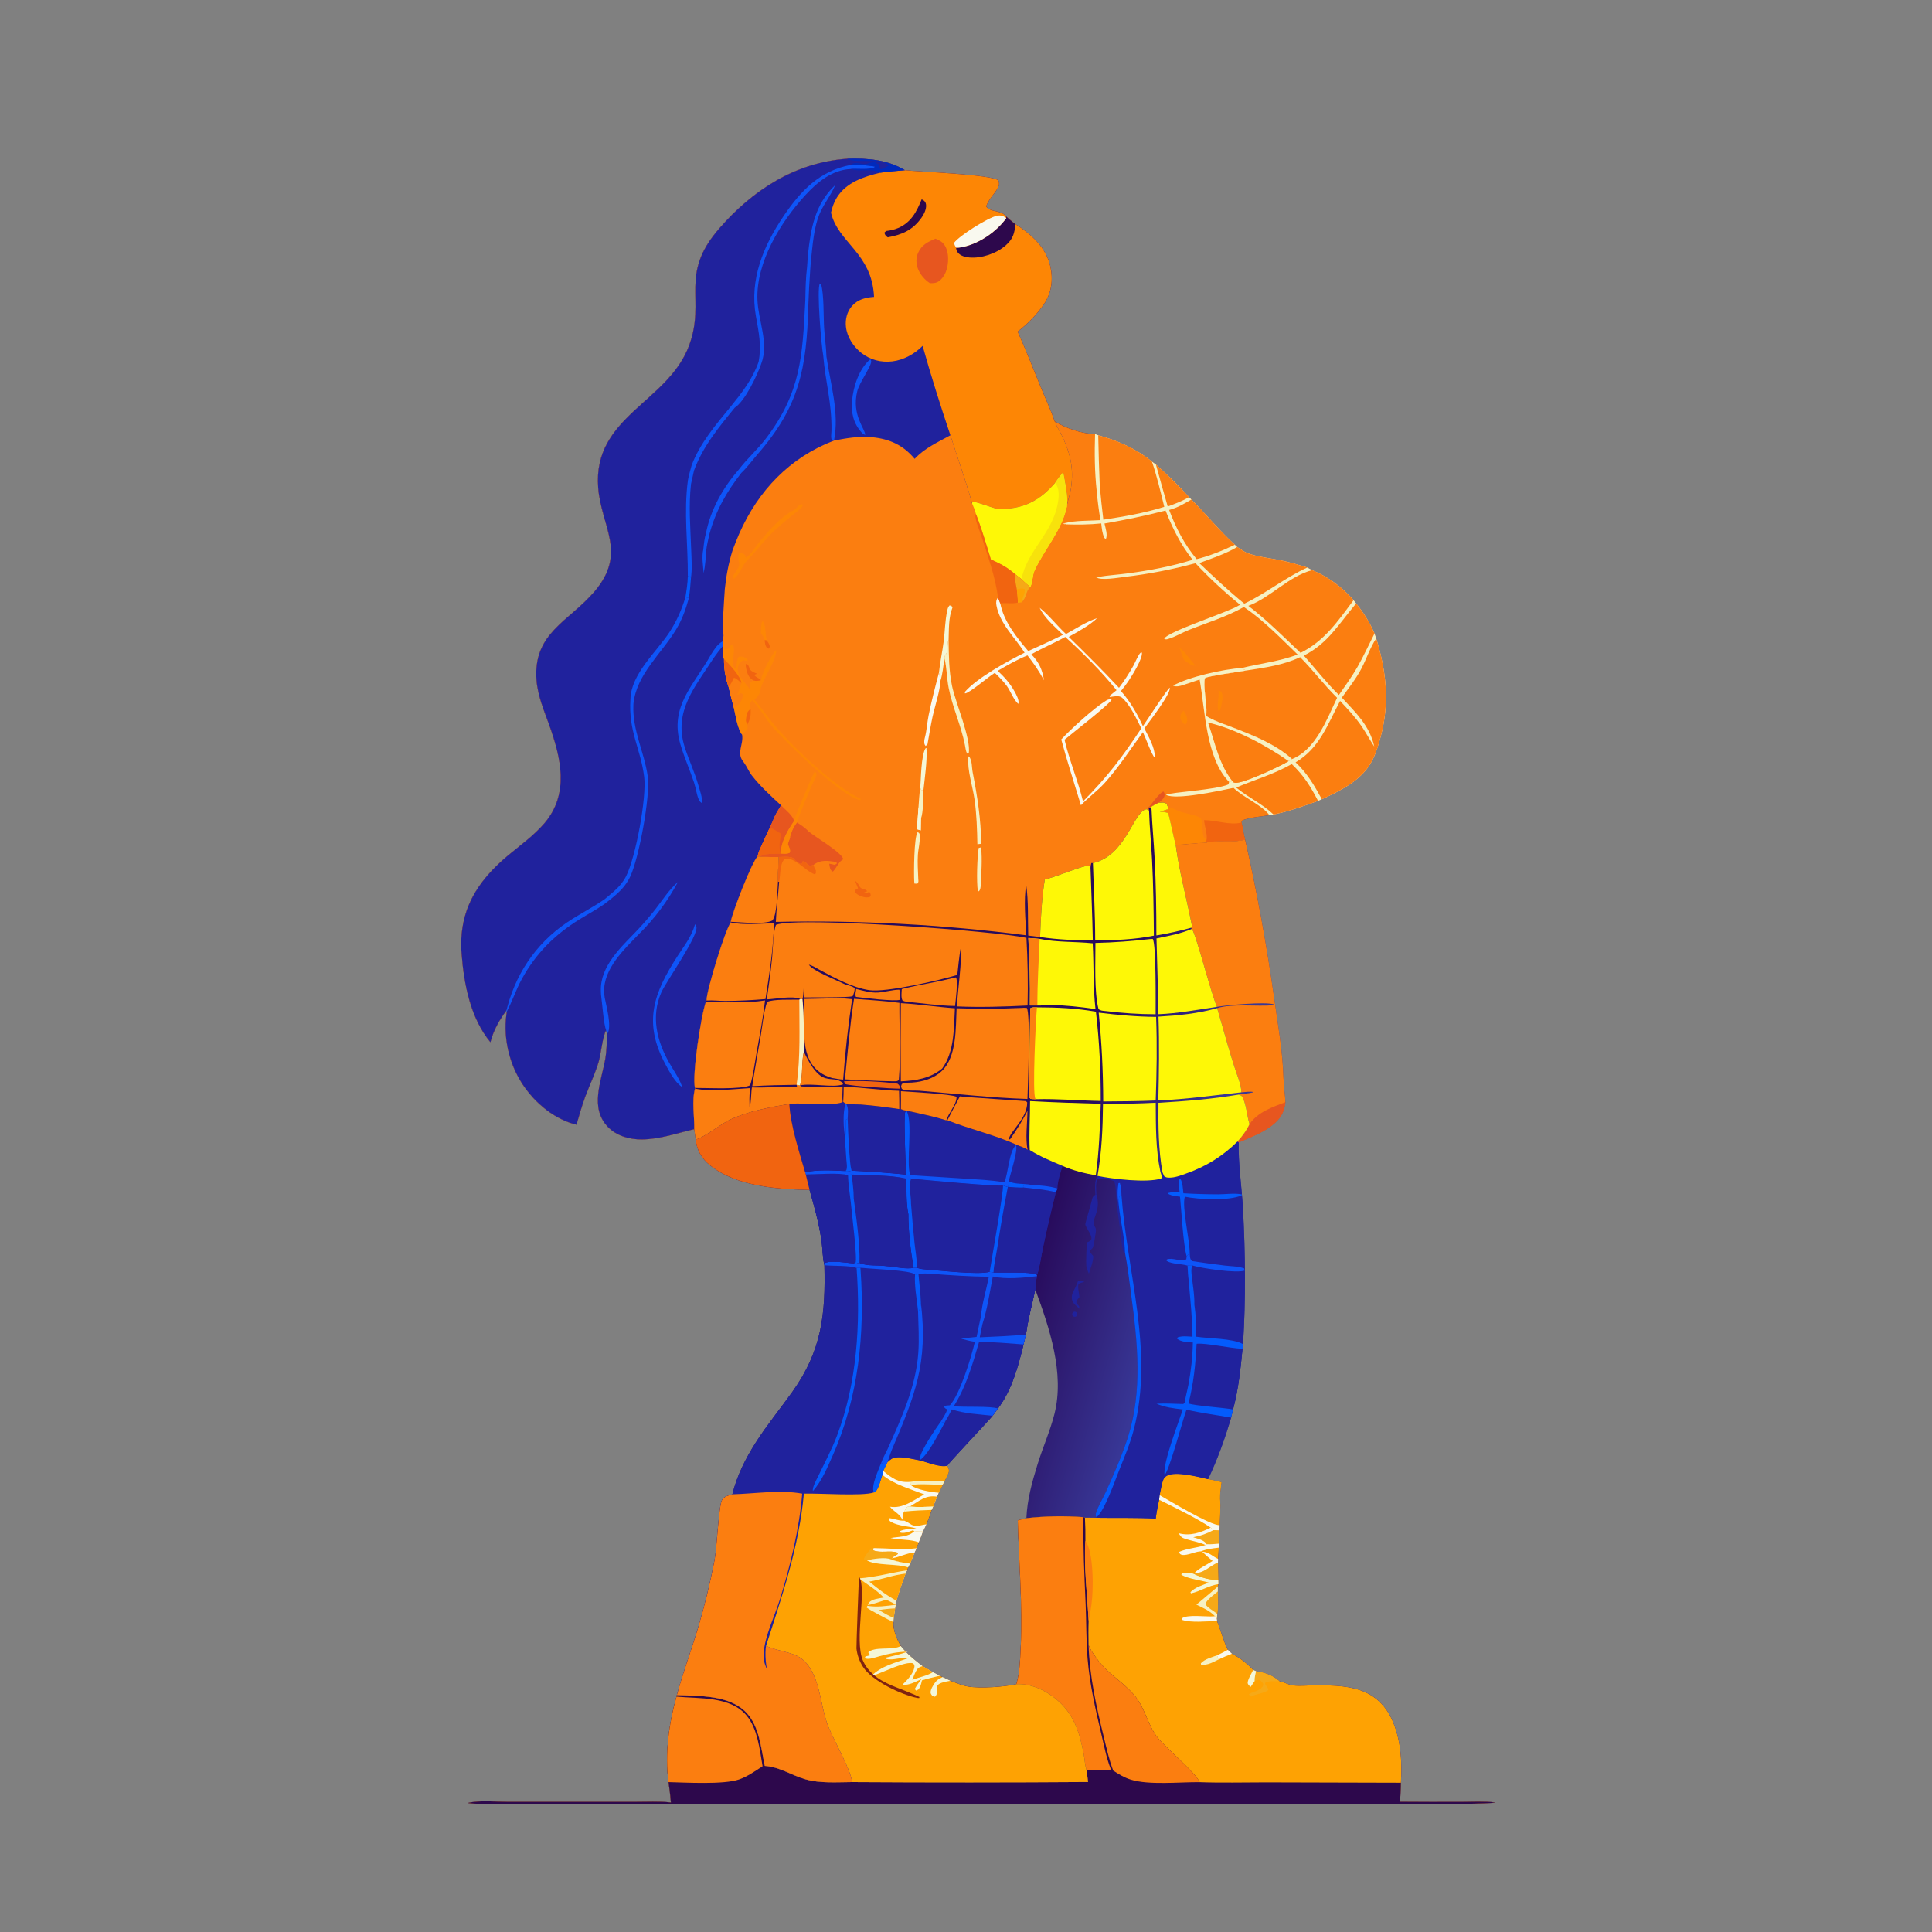 <?xml version="1.0" encoding="utf-8" ?>
<svg xmlns="http://www.w3.org/2000/svg" xmlns:xlink="http://www.w3.org/1999/xlink" width="1024" height="1024">
	<rect width="100%" height="100%" fill="#808080" stroke="none"/>
	<g>
		<defs>
			<linearGradient id="gradient_0" gradientUnits="userSpaceOnUse" x1="538.127" y1="705.337" x2="607.145" y2="725.521">
				<stop offset="0" stop-color="#280B5C"/>
				<stop offset="1" stop-color="#383796"/>
			</linearGradient>
		</defs>
		<path fill="url(#gradient_0)" d="M448.957 84.14C459.542 83.795 470.291 84.579 479.617 90.22C487.328 91.096 525.883 92.442 529.177 95.693C529.654 97.127 529.632 97.92 528.971 99.307C527.379 102.649 523.492 106.002 522.729 109.503C525.069 112.728 530.337 111.161 533.124 114.619C534.761 116.058 536.372 117.482 538.139 118.763C546.583 124.147 554.433 131.05 556.714 141.282C558.248 148.16 557.351 155.151 553.381 161.071C549.795 166.418 544.514 171.886 539.349 175.736C543.72 185.418 547.583 195.352 551.605 205.185C554.042 211.143 556.911 217.156 558.947 223.25C564.422 226.84 573.839 230.04 580.401 230.04L582.085 230.715C592.24 233.409 602.356 237.93 610.552 244.614L612.655 246.183Q621.875 254.389 630.25 263.457L631.444 264.744C639.292 272.585 646.294 281.223 654.498 288.724L655.758 289.91C657.548 291.092 659.455 292.503 661.472 293.251C666.609 295.155 672.513 295.728 677.885 296.79C682.976 297.796 687.945 299.229 692.887 300.797L695.467 302.187C703.721 305.507 711.612 311.362 717.42 318.095L718.795 319.837C722.717 324.751 726.071 329.956 728.51 335.77L729.43 338.362C734.821 355.867 736.611 372.487 731.808 390.422C730.636 394.796 729.294 399.284 727.19 403.314C721.878 413.489 710.579 419.061 700.604 423.607L698.603 424.488C690.826 427.25 683.117 430.091 674.999 431.7L672.811 432.061C669.471 432.661 660.689 433.374 658.216 435.06L658.052 435.934C658.741 438.883 659.074 442.084 659.953 444.955Q669.471 487.079 675.467 529.846C677.441 543.562 679.914 557.778 680.29 571.63C680.479 573.51 680.627 575.367 680.671 577.257C680.988 579.568 681.178 581.834 681.299 584.163C680.677 589.549 678.597 593.028 674.301 596.41C669.113 600.496 662.578 602.893 656.564 605.486C656.144 615.551 658.241 630.088 658.805 640.702C660.08 664.664 660.342 688.458 658.833 712.417L658.559 714.875C657.508 725.465 656.365 736.758 653.521 747.04L652.513 751.374C649.22 762.64 645.318 773.388 640.291 784.01C642.644 784.516 645.076 784.926 647.375 785.634C647.076 788.494 646.489 791.651 646.595 794.507C647.17 799.209 646.403 803.662 646.417 808.341C646.382 809.271 646.437 810.284 646.211 811.187C646.109 813.505 645.943 815.83 646.079 818.149L645.988 820.278L645.621 826.261L645.545 828.191L645.739 837.229L645.805 839.624L645.467 840.941L645.47 843.508C645.586 847.448 645.759 851.493 645.202 855.409L644.935 858.054L645.07 859.185C647.03 864.249 648.411 869.53 650.77 874.43L652.951 876.522C657.245 878.741 660.875 881.572 664.199 885.099L665.738 885.763C670.757 886.661 674.221 887.792 678.189 891.095C679.625 891.406 680.746 891.792 682.091 892.385C685.795 894.018 690.554 893.383 694.535 893.311C713.384 892.967 730.799 893.497 738.705 913.637C742.619 923.609 743.138 934.31 742.511 944.887C742.533 948.231 742.221 951.623 742.032 954.964Q758.186 955.086 774.34 955.028C780.3 955.025 786.604 954.611 792.515 955.347C788.424 956.983 666.574 956.166 652.235 956.155L369.176 956.162L290.694 956.022Q276.371 956.117 262.048 956.018C257.427 955.992 252.537 956.316 247.964 955.63C254.207 954.086 262.645 955.013 269.136 955.026L305.838 955.018L337.095 955.016C342.999 955.021 349.17 954.675 355.028 955.299C355.218 955.319 355.408 955.343 355.598 955.366Q355.131 949.944 354.328 944.562C352.293 929.705 354.524 913.543 358.565 899.244L358.764 898.422C361.91 886.728 366.202 875.248 369.735 863.653Q375.154 845.55 378.72 826.994C379.977 820.634 380.911 798.128 382.675 795.047C383.82 793.046 386.123 792.647 388.168 792.016C390.582 782.176 395.124 773.121 400.539 764.613C406.504 755.24 413.539 746.718 419.975 737.686C435.538 715.844 437.619 696.591 436.946 670.595L436.751 669.651C435.902 665.551 435.974 660.875 435.3 656.657C433.89 647.836 431.57 639.264 429.098 630.69C411.969 630.323 390.509 628.855 376.6 617.848C371.834 614.076 369.42 609.876 368.713 603.883L367.968 598.469C358.809 600.619 349.838 603.796 340.316 603.92C333.823 604.004 326.906 602.132 322.266 597.365C312.408 587.235 318.681 573.202 320.761 561.482C321.552 557.028 321.618 552.576 321.673 548.068L321.277 546.094C319.425 548.966 318.458 559.01 317.272 562.924C315.414 569.052 312.567 574.964 310.301 580.958C308.425 585.92 307.062 591.027 305.547 596.105C293.996 593.342 283.639 584.686 277.135 574.933C269.511 563.502 266.212 548.45 268.847 534.947C264.759 540.538 261.687 545.65 259.93 552.382C249.378 539.662 245.883 521.654 244.66 505.49C242.944 482.79 252.702 467.079 269.784 452.973C276.235 447.646 283.338 442.519 288.746 436.097C301.795 420.6 297.351 401.715 291.114 384.302C288.338 376.553 284.976 368.767 284.355 360.473C282.473 335.316 301.555 329.483 315.201 313.373C332.544 292.898 318.637 279.181 317.041 258.461C314.126 220.63 354.147 213.355 365.274 183.005C374.246 158.537 359.699 145.805 381.236 121.061C398.966 100.691 421.577 86.085 448.957 84.14ZM543.759 707.398L542.476 712.587C539.594 724.254 536.303 736.822 528.893 746.528L526.083 750.383C522.73 754.418 502.295 775.884 502.04 776.863C502.607 778.186 503.187 779.112 502.689 780.595C502.193 782.076 501.304 783.501 500.663 784.934L499.64 786.932L497.585 791.179L496.622 793.267L494.658 798.494L493.831 800.28Q492.573 804.134 491.051 807.892L489.187 811.732C488.456 813.637 487.782 815.592 486.968 817.462L485.856 820.596L484.786 822.851L482.402 828.726L481.338 830.765L480.883 832.254L479.981 834.031C478.293 838.801 476.503 843.556 475.193 848.448L474.464 852.482L473.739 857.53L473.559 859.766C473.214 864.028 475.401 868.768 477.431 872.438C480.88 876.736 484.621 879.798 489 883.097L494.454 886.292C495.663 886.915 496.931 887.501 498.102 888.189L499.579 888.889C500.96 889.536 502.398 890.141 503.745 890.851C506.749 891.963 509.958 893.349 513.113 893.895C519.543 895.008 532.273 894.098 538.689 892.625C540.543 886.477 540.714 879.459 541.007 873.051C542.038 850.527 540.059 828.293 539.436 805.823L544.014 804.661C544.41 794.859 547.047 785.39 549.931 776.07C552.706 767.102 556.598 758.46 558.896 749.353C564.333 727.809 556.177 703.64 548.716 683.44C547.054 691.31 544.809 699.437 543.759 707.398Z"/>
		<path fill="#FB7E10" d="M448.957 84.14C459.542 83.795 470.291 84.579 479.617 90.22C487.328 91.096 525.883 92.442 529.177 95.693C529.654 97.127 529.632 97.92 528.971 99.307C527.379 102.649 523.492 106.002 522.729 109.503C525.069 112.728 530.337 111.161 533.124 114.619C534.761 116.058 536.372 117.482 538.139 118.763C546.583 124.147 554.433 131.05 556.714 141.282C558.248 148.16 557.351 155.151 553.381 161.071C549.795 166.418 544.514 171.886 539.349 175.736C543.72 185.418 547.583 195.352 551.605 205.185C554.042 211.143 556.911 217.156 558.947 223.25C564.422 226.84 573.839 230.04 580.401 230.04L582.085 230.715C592.24 233.409 602.356 237.93 610.552 244.614L612.655 246.183Q621.875 254.389 630.25 263.457L631.444 264.744C639.292 272.585 646.294 281.223 654.498 288.724L655.758 289.91C657.548 291.092 659.455 292.503 661.472 293.251C666.609 295.155 672.513 295.728 677.885 296.79C682.976 297.796 687.945 299.229 692.887 300.797L695.467 302.187C703.721 305.507 711.612 311.362 717.42 318.095L718.795 319.837C722.717 324.751 726.071 329.956 728.51 335.77L729.43 338.362C734.821 355.867 736.611 372.487 731.808 390.422C730.636 394.796 729.294 399.284 727.19 403.314C721.878 413.489 710.579 419.061 700.604 423.607L698.603 424.488C690.826 427.25 683.117 430.091 674.999 431.7L672.811 432.061C669.471 432.661 660.689 433.374 658.216 435.06L658.052 435.934C658.741 438.883 659.074 442.084 659.953 444.955C653.281 446.895 645.839 445.013 639.188 446.616C633.818 446.881 628.511 447.457 623.163 447.867C621.721 442.309 620.677 436.669 619.254 431.104C617.886 430.239 616.347 430.338 614.759 430.201C616.349 429.794 617.86 429.333 619.4 428.762C619.114 427.827 618.664 426.903 618.292 425.997C616.74 425.074 615.826 425.399 614.052 425.508C612.555 426.275 610.989 426.97 609.653 427.993L608.753 427.935L609.032 429.609C608.257 429.163 607.996 428.703 607.082 429.02C600.438 431.323 596.453 453.546 579.276 457.46L578.45 457.4C578.148 458.361 578.023 459.131 577.993 460.138L577.308 458.72C573.762 458.775 559.236 464.91 553.749 466.172C552.139 476.207 551.613 486.498 551.26 496.647L544.978 495.885C544.719 487.103 545.147 477.641 543.891 468.974C542.517 476.849 543.542 487.646 543.975 495.742Q510.967 491.465 477.73 489.683Q444.494 487.902 411.218 488.626C411.467 481.545 412.471 474.504 412.959 467.435L412.362 467.186C412.065 462.848 412.729 458.587 412.755 454.245C409.464 454.276 406.205 454.251 402.918 454.071L401.521 453.95C398.59 456.671 387.99 483.939 387.32 488.577L387.363 488.912C384.614 491.967 374.262 525.634 374.497 530.279L374.199 530.86C371.654 537.49 366.652 570.335 368.37 576.632L368.4 576.986C366.56 583.415 368.12 591.782 367.968 598.469C358.809 600.619 349.838 603.796 340.316 603.92C333.823 604.004 326.906 602.132 322.266 597.365C312.408 587.235 318.681 573.202 320.761 561.482C321.552 557.028 321.618 552.576 321.673 548.068L321.277 546.094C319.425 548.966 318.458 559.01 317.272 562.924C315.414 569.052 312.567 574.964 310.301 580.958C308.425 585.92 307.062 591.027 305.547 596.105C293.996 593.342 283.639 584.686 277.135 574.933C269.511 563.502 266.212 548.45 268.847 534.947C264.759 540.538 261.687 545.65 259.93 552.382C249.378 539.662 245.883 521.654 244.66 505.49C242.944 482.79 252.702 467.079 269.784 452.973C276.235 447.646 283.338 442.519 288.746 436.097C301.795 420.6 297.351 401.715 291.114 384.302C288.338 376.553 284.976 368.767 284.355 360.473C282.473 335.316 301.555 329.483 315.201 313.373C332.544 292.898 318.637 279.181 317.041 258.461C314.126 220.63 354.147 213.355 365.274 183.005C374.246 158.537 359.699 145.805 381.236 121.061C398.966 100.691 421.577 86.085 448.957 84.14Z"/>
		<path fill="#20229D" d="M448.957 84.14C459.542 83.795 470.291 84.579 479.617 90.22C487.328 91.096 525.883 92.442 529.177 95.693C529.654 97.127 529.632 97.92 528.971 99.307C527.379 102.649 523.492 106.002 522.729 109.503C525.069 112.728 530.337 111.161 533.124 114.619C534.761 116.058 536.372 117.482 538.139 118.763C546.583 124.147 554.433 131.05 556.714 141.282C558.248 148.16 557.351 155.151 553.381 161.071C549.795 166.418 544.514 171.886 539.349 175.736C543.72 185.418 547.583 195.352 551.605 205.185C554.042 211.143 556.911 217.156 558.947 223.25L559.159 223.76C560.157 226.122 561.52 228.217 562.635 230.51C567.391 240.292 569.229 248.257 567.596 259.086C567.114 262.288 565.859 265.362 565.439 268.51C566.112 262.559 564.507 256.191 563.492 250.332C561.952 252.139 560.561 253.904 559.271 255.905C552.174 264.1 544.536 268.908 533.556 269.656C531.853 269.772 530.033 269.968 528.348 269.649C525.735 269.154 516.975 265.65 515.394 265.992L515.25 266.889C511.901 254.724 507.517 242.767 503.737 230.723C497.098 234.344 490.01 237.566 484.783 243.198C478.795 235.972 471.506 232.637 462.262 231.747C455.414 231.087 448.744 232.206 442.039 233.518C418.597 242.505 401.902 259.993 391.812 282.828Q389.918 287.218 388.263 291.704C386.153 298.545 384.926 305.02 384.175 312.127C383.671 320.254 382.846 328.829 383.456 336.955L383.132 339.817L383.015 342.513C382.997 344.744 382.766 347.254 383.746 349.322Q383.724 351.194 383.866 353.06Q384.008 354.926 384.312 356.773Q384.617 358.62 385.082 360.433Q385.547 362.246 386.168 364.012C387.058 367.731 387.916 371.459 388.965 375.136C389.947 379.315 390.822 385.956 393.323 389.368C394.223 394.673 390.223 398.798 393.828 403.547L394.347 404.239C395.917 406.373 396.874 408.924 398.499 411.02C402.849 416.628 408.713 422.053 413.973 426.841C412.479 429.352 410.853 431.821 409.82 434.563L407.579 439.562L406.33 442.3L403.886 447.635C403.01 449.666 401.912 451.766 401.521 453.95C398.59 456.671 387.99 483.939 387.32 488.577L387.363 488.912C384.614 491.967 374.262 525.634 374.497 530.279L374.199 530.86C371.654 537.49 366.652 570.335 368.37 576.632L368.4 576.986C366.56 583.415 368.12 591.782 367.968 598.469C358.809 600.619 349.838 603.796 340.316 603.92C333.823 604.004 326.906 602.132 322.266 597.365C312.408 587.235 318.681 573.202 320.761 561.482C321.552 557.028 321.618 552.576 321.673 548.068L321.277 546.094C319.425 548.966 318.458 559.01 317.272 562.924C315.414 569.052 312.567 574.964 310.301 580.958C308.425 585.92 307.062 591.027 305.547 596.105C293.996 593.342 283.639 584.686 277.135 574.933C269.511 563.502 266.212 548.45 268.847 534.947C264.759 540.538 261.687 545.65 259.93 552.382C249.378 539.662 245.883 521.654 244.66 505.49C242.944 482.79 252.702 467.079 269.784 452.973C276.235 447.646 283.338 442.519 288.746 436.097C301.795 420.6 297.351 401.715 291.114 384.302C288.338 376.553 284.976 368.767 284.355 360.473C282.473 335.316 301.555 329.483 315.201 313.373C332.544 292.898 318.637 279.181 317.041 258.461C314.126 220.63 354.147 213.355 365.274 183.005C374.246 158.537 359.699 145.805 381.236 121.061C398.966 100.691 421.577 86.085 448.957 84.14Z"/>
		<path fill="#FD8605" d="M479.617 90.22C487.328 91.096 525.883 92.442 529.177 95.693C529.654 97.127 529.632 97.92 528.971 99.307C527.379 102.649 523.492 106.002 522.729 109.503C525.069 112.728 530.337 111.161 533.124 114.619C534.761 116.058 536.372 117.482 538.139 118.763C546.583 124.147 554.433 131.05 556.714 141.282C558.248 148.16 557.351 155.151 553.381 161.071C549.795 166.418 544.514 171.886 539.349 175.736C543.72 185.418 547.583 195.352 551.605 205.185C554.042 211.143 556.911 217.156 558.947 223.25L559.159 223.76C560.157 226.122 561.52 228.217 562.635 230.51C567.391 240.292 569.229 248.257 567.596 259.086C567.114 262.288 565.859 265.362 565.439 268.51C566.112 262.559 564.507 256.191 563.492 250.332C561.952 252.139 560.561 253.904 559.271 255.905C552.174 264.1 544.536 268.908 533.556 269.656C531.853 269.772 530.033 269.968 528.348 269.649C525.735 269.154 516.975 265.65 515.394 265.992L515.25 266.889C511.901 254.724 507.517 242.767 503.737 230.723C498.469 214.993 493.487 199.306 489.013 183.329C484.742 187.594 479.009 190.815 472.973 191.544C467.034 192.261 461.199 190.758 456.498 187.022C452.27 183.662 448.963 178.631 448.367 173.188C447.945 169.337 448.904 165.292 451.458 162.316C454.556 158.708 458.719 157.663 463.264 157.368C462.171 134.008 444.267 128.831 440.445 112.72C441.116 109.852 441.976 107.266 443.536 104.741C448.551 96.62 457.906 93.601 466.661 91.522C470.972 90.936 475.284 90.571 479.617 90.22Z"/>
		<path fill="#2D084C" d="M533.124 114.619C534.761 116.058 536.372 117.482 538.139 118.763C537.765 123.689 536.896 126.655 533.039 130.067C528.223 134.328 520.214 137.044 513.819 136.478C511.62 136.283 509.05 135.652 507.644 133.805C507.13 133.129 506.763 132.085 506.764 131.26C507.475 131.322 508.08 131.27 508.795 131.165C518.136 129.79 527.962 123.097 533.367 115.588L533.124 114.619Z"/>
		<path fill="#F9F9EF" d="M506.764 131.26C506.234 130.427 505.884 129.749 505.608 128.8C508.287 124.969 523.759 115.291 528.394 114.36C530.383 113.96 531.772 114.433 533.367 115.588C527.962 123.097 518.136 129.79 508.795 131.165C508.08 131.27 507.475 131.322 506.764 131.26Z"/>
		<path fill="#E7561F" d="M495.824 126.494C497.062 127.047 498.378 127.593 499.41 128.493C501.725 130.512 502.5 134.137 502.522 137.079C502.551 140.98 501.557 145.368 498.672 148.177C496.83 149.97 495.399 150.13 492.892 150.092Q492.369 149.759 491.874 149.388Q491.378 149.017 490.911 148.61Q490.445 148.202 490.011 147.76Q489.576 147.319 489.177 146.845Q488.777 146.372 488.414 145.87Q488.052 145.368 487.728 144.839Q487.405 144.311 487.122 143.76Q486.839 143.209 486.599 142.638C485.468 139.91 485.417 136.652 486.638 133.947C488.521 129.776 491.834 128.144 495.824 126.494Z"/>
		<path fill="#2D084C" d="M488.489 105.685C488.674 105.76 488.87 105.814 489.045 105.911C490.114 106.505 490.694 107.254 490.829 108.496C491.088 110.872 489.722 113.549 488.389 115.433C483.785 121.939 478.11 124.403 470.55 125.786C470.433 125.711 470.304 125.653 470.201 125.562C469.264 124.735 468.98 124.432 468.785 123.254L469.687 122.431C471.899 122.161 473.957 121.748 476.017 120.864C482.956 117.885 485.787 112.273 488.489 105.685Z"/>
		<path fill="#0E55F8" d="M451.024 87.392C455.453 87.419 459.525 87.483 463.897 88.321L463.577 88.34L463.863 88.472C461.437 90.308 454.097 89.284 450.818 89.608C441 90.042 433.186 96.548 426.848 103.44C413.682 117.759 400.617 139.03 401.467 159.098C401.939 170.251 407.659 181.903 403.431 192.907C401.341 198.914 394.846 212.656 389.448 216.07C381.018 226.417 372.44 236.73 367.832 249.433L366.255 256.513C364.933 268.09 365.926 279.516 366.339 291.115C366.513 296.003 366.933 301.552 366.218 306.385L365.69 305.1L364.557 305.497C364.685 288.563 362.311 271.392 364.607 254.574C365.066 251.859 365.922 249.155 366.623 246.49C371.215 234.587 379.314 225.234 387.29 215.496C393.288 208.078 398.911 200.874 402.075 191.785C403.7 183.098 402.163 176.133 400.633 167.53C397.19 148.158 404.582 130.356 415.298 114.546C424.527 100.928 434.514 90.524 451.024 87.392Z"/>
		<path fill="#0E55F8" d="M363.292 316.554L365.123 316.92C363.487 322.954 361.599 328.236 358.37 333.608C350.668 346.417 337.406 357.317 335.745 372.925L335.708 373.623C335.107 387.04 341.487 398.54 343.308 411.433C344.796 421.974 338.664 454.767 334.067 464.521C332.406 468.046 330.121 470.907 327.267 473.52C325.047 475.553 322.615 477.42 320.228 479.255C316.082 482.151 311.494 484.585 307.189 487.257C293.998 495.444 284.095 505.205 276.559 518.941C273.422 524.66 271.474 530.947 268.323 536.636L268.051 537.115C272.577 517.235 283.483 500.449 300.515 488.927C306.994 484.544 314.031 481.07 320.476 476.596Q322.69 474.775 324.864 472.908C327.697 470.443 330.178 467.738 331.876 464.35C336.958 454.206 342.818 422.687 341.422 411.708C339.492 396.524 333.01 387.626 334.137 370.614C334.447 357.17 347.897 345.66 354.83 335.063C358.609 329.285 361.311 323.148 363.292 316.554Z"/>
		<path fill="#0E55F8" d="M376.791 346.999C378.632 344.128 380.078 341.564 383.132 339.817L383.015 342.513C381.35 344.515 379.808 346.533 378.313 348.665C368.604 363.809 356.817 376.846 362.894 395.935C365.091 402.836 368.213 409.277 370.172 416.268C370.888 418.824 372.511 423.01 371.93 425.572C371.149 425.117 370.697 424.578 370.342 423.737C369.177 420.97 368.817 417.626 367.847 414.721C365.587 407.956 362.635 401.376 360.629 394.532C354.682 374.247 367.821 363.177 376.791 346.999Z"/>
		<path fill="#0E55F8" d="M337.926 492.886Q343.01 487.492 347.575 481.651C351.302 476.818 354.653 471.501 359.301 467.495Q357.268 471.288 354.956 474.918Q352.645 478.547 350.068 481.994Q347.492 485.441 344.664 488.685Q341.837 491.929 338.775 494.953C330.877 503.073 319.798 513.442 320.198 525.746C320.231 526.747 320.363 527.747 320.501 528.738C321.233 532.764 324.37 544.004 322.019 547.646C321.92 547.799 321.788 547.927 321.673 548.068L321.277 546.094C319.938 542.686 319.318 532.946 318.732 528.82C318.531 527.616 318.495 526.369 318.462 525.149C318.095 511.781 329.478 501.766 337.926 492.886Z"/>
		<path fill="#0E55F8" d="M436.322 188.378C435.361 183.783 432.773 153.141 434.528 150.278L435.162 150.557C436.798 156.093 436.414 167.624 436.79 173.652C437.107 178.742 437.888 183.871 438.035 188.955C440.107 203.37 445.002 218.912 442.039 233.518L441.014 233.334C440.173 232.302 440.671 229.747 440.696 228.324C440.952 213.443 437.431 202.374 436.322 188.378Z"/>
		<path fill="#012ABC" d="M448.957 84.14C459.542 83.795 470.291 84.579 479.617 90.22C475.284 90.571 470.972 90.936 466.661 91.522C461.391 89 456.009 91.321 450.818 89.608C454.097 89.284 461.437 90.308 463.863 88.472L463.577 88.34L463.897 88.321C459.525 87.483 455.453 87.419 451.024 87.392C453.695 85.123 456.867 87.646 459.607 86.748C461.642 86.081 462.761 85.776 464.914 86.202L464.219 86.483L465.6 87.009C465.806 88.053 466.068 88.784 466.581 89.716L467.83 89.512L467.708 89.59L470.935 87.85C468.456 83.563 454.161 86.475 449.728 84.506C449.468 84.39 449.214 84.262 448.957 84.14Z"/>
		<path fill="#20229D" d="M402.173 433.223C404.259 432.262 407.715 433.877 409.82 434.563L407.579 439.562L406.33 442.3C406.102 442.11 405.871 441.925 405.647 441.73C404.209 440.478 403.415 438.729 402.214 437.274C401.322 438.068 401.343 438.038 401.19 439.223C401.876 440.926 403.056 442.291 403.747 443.918L402.761 444.074C401.153 442.714 400.445 439.903 399.543 437.989C400.15 437.479 400.884 436.943 401.394 436.34C402.444 435.098 402.28 434.777 402.173 433.223Z"/>
		<path fill="#045BFC" d="M364.557 305.497L365.69 305.1L366.218 306.385C365.99 309.934 365.672 313.406 365.123 316.92L363.292 316.554C363.888 312.857 364.462 309.247 364.557 305.497Z"/>
		<path fill="#0E55F8" d="M442.658 98.098C442.592 98.26 442.528 98.423 442.46 98.583C440.443 103.349 437.143 107.449 434.947 112.119C431.227 120.027 430.694 130.384 429.729 139.009L429.432 143.065Q428.751 152.787 428.401 162.526C427.566 195.079 423.664 215.45 401.489 240.823C398.695 244.02 396.17 247.541 393.104 250.489C393.064 250.528 393.012 250.553 392.966 250.585C385.107 260.738 379.426 270.5 376.04 282.974C375.405 285.907 374.601 288.902 374.298 291.886C374.061 295.918 373.77 299.807 372.961 303.768C372.631 299.816 371.863 295.004 372.776 291.115C373.078 288.155 373.374 285.336 374.212 282.47C376.579 270.263 383.247 258.39 391.395 249.117C395.778 243.268 401.392 238.401 405.841 232.571C424.627 207.952 425.305 188.591 426.84 159.203C426.969 153.4 427.022 147.358 427.759 141.603L428.213 135.071C429.744 120.946 431.946 108.274 442.658 98.098Z"/>
		<path fill="#0E55F8" d="M368.344 489.903C368.921 490.564 368.756 490.255 369.061 491.091C370.652 495.454 353.052 520.219 350.519 525.98C344.964 538.609 348.094 551.537 354.544 563.023C356.723 566.904 359.774 571.115 361.289 575.271C361.397 575.564 361.496 575.861 361.599 576.156C357.956 574.008 354.834 568.082 352.859 564.444C340.701 542.057 346.268 526.569 359.242 506.539C362.542 501.444 366.494 496.437 368.173 490.532C368.233 490.323 368.287 490.113 368.344 489.903Z"/>
		<path fill="#0E55F8" d="M461.286 190.402C461.623 190.799 461.814 191.364 461.739 191.908C461.337 194.847 455.432 202.954 454.351 207.408C451.253 220.174 458.793 227.499 458.565 230.535C457.743 230.171 457.198 229.799 456.595 229.125C452.283 224.313 451.072 218.752 451.62 212.41C452.271 204.884 455.314 195.388 461.286 190.402Z"/>
		<path fill="#F6F1C3" d="M580.401 230.04L582.085 230.715C592.24 233.409 602.356 237.93 610.552 244.614L612.655 246.183Q621.875 254.389 630.25 263.457L631.444 264.744C639.292 272.585 646.294 281.223 654.498 288.724L655.758 289.91C657.548 291.092 659.455 292.503 661.472 293.251C666.609 295.155 672.513 295.728 677.885 296.79C682.976 297.796 687.945 299.229 692.887 300.797L695.467 302.187C703.721 305.507 711.612 311.362 717.42 318.095L718.795 319.837C722.717 324.751 726.071 329.956 728.51 335.77L729.43 338.362C734.821 355.867 736.611 372.487 731.808 390.422C730.636 394.796 729.294 399.284 727.19 403.314C721.878 413.489 710.579 419.061 700.604 423.607L698.603 424.488C690.826 427.25 683.117 430.091 674.999 431.7L672.811 432.061C669.018 426.813 659.074 422.69 653.778 417.589C647.222 418.939 622.993 424.287 617.986 421.248C620.47 419.859 645.034 418.667 651.074 415.724L651.46 414.459C652.203 414.453 652.862 414.414 653.59 414.579C653.918 414.672 654.239 414.799 654.575 414.857C658.604 415.559 679.223 405.807 682.962 403.393L684.767 402.311C675.956 394.263 663.545 389.515 652.553 385.267C648.066 383.533 643.411 382.053 639.304 379.507C639.319 379.319 639.338 379.13 639.351 378.942C639.374 378.628 639.39 378.314 639.414 378C639.775 373.273 637.468 362.831 638.708 359.383C639.76 358.403 657.459 355.916 660.877 355.33C659.531 355.178 659.281 354.83 658.21 354.044C668.285 351.55 677.875 350.636 687.776 346.926C678.677 338.089 669.813 328.891 659.277 321.712C650.069 326.939 639.891 329.977 630.114 333.89C626.552 335.315 623.005 337.48 619.36 338.583C618.315 338.9 618.049 339.065 617.047 338.564C618.689 334.756 650.817 324.59 656.817 320.789C656.961 320.698 657.103 320.601 657.246 320.507Q644.672 310.322 633.622 298.502Q615.108 303.526 596.055 305.768C592.886 306.15 583.363 307.831 581.022 305.996L581.263 305.42L581.492 306.042L582.03 306.015L582.045 305.779C587.346 304.888 592.778 304.575 598.112 303.857C609.48 302.328 621.167 300.131 632.116 296.695C625.659 288.49 621.59 280.229 617.761 270.589C607.015 273.398 596.325 275.552 585.393 277.472C585.905 279.753 587.204 283.534 586.112 285.685L585.361 285.148C584.162 282.679 583.995 280.115 583.678 277.425C577.385 278.072 571.094 278.135 564.778 277.911L564.231 277.311L563.393 277.64L564.499 277.859L564.182 277.292C570.152 275.792 577.09 276.069 583.246 275.681C582.382 270.464 581.715 265.314 581.249 260.047C580.169 250.054 580.076 240.074 580.401 230.04Z"/>
		<path fill="#FB7E10" d="M660.877 355.33C670.54 353.851 680.161 352.525 689.095 348.313C695.965 355.182 701.765 363.063 708.694 369.841C703.33 381.088 697.37 397.4 684.767 402.311C675.956 394.263 663.545 389.515 652.553 385.267C648.066 383.533 643.411 382.053 639.304 379.507C639.319 379.319 639.338 379.13 639.351 378.942C639.374 378.628 639.39 378.314 639.414 378C639.775 373.273 637.468 362.831 638.708 359.383C639.76 358.403 657.459 355.916 660.877 355.33Z"/>
		<path fill="#FD8605" d="M645.789 365.933L647.212 366.528C648.897 369.158 647.329 373.5 646.716 376.4C646.492 376.663 646.163 376.816 645.875 377.006C644.674 374.349 646.333 369.261 645.789 365.933Z"/>
		<path fill="#FB7E10" d="M711.201 369.756C714.677 364.832 718.791 359.717 721.572 354.382C724.305 349.143 726.15 343.284 729.43 338.362C734.821 355.867 736.611 372.487 731.808 390.422C730.636 394.796 729.294 399.284 727.19 403.314C721.878 413.489 710.579 419.061 700.604 423.607C696.506 416.135 692.975 409.965 686.689 404.057C699.361 396.639 703.728 383.847 710.27 371.506C714.36 375.839 718.406 380.145 721.776 385.082C724.127 388.527 726.06 392.227 728.385 395.698C726.019 384.689 718.613 377.719 711.201 369.756Z"/>
		<path fill="#FB7E10" d="M695.467 302.187C703.721 305.507 711.612 311.362 717.42 318.095C709.131 329.192 702.042 339.702 689.327 346.03C680.227 337.437 671.608 328.727 661.632 321.11C673.585 316.674 683.024 305.377 695.467 302.187Z"/>
		<path fill="#FB7E10" d="M582.085 230.715C592.24 233.409 602.356 237.93 610.552 244.614C613.202 252.492 615.095 260.567 617.09 268.629C606.494 271.959 595.749 273.782 584.8 275.447Q583.68 266.453 582.893 257.424Q582.326 244.074 582.085 230.715Z"/>
		<path fill="#FB7E10" d="M655.758 289.91C657.548 291.092 659.455 292.503 661.472 293.251C666.609 295.155 672.513 295.728 677.885 296.79C682.976 297.796 687.945 299.229 692.887 300.797C681.146 306.161 671.156 314.414 659.511 319.955C651.182 313.198 643.386 305.84 635.63 298.442C642.567 295.853 649.32 293.682 655.758 289.91Z"/>
		<path fill="#FB7E10" d="M718.795 319.837C722.717 324.751 726.071 329.956 728.51 335.77C725.477 341.728 722.68 347.932 719.356 353.725C716.459 358.774 712.926 363.558 709.633 368.358C703.075 361.878 697.192 354.387 691.072 347.466C703.708 341.15 709.671 330.652 718.388 320.313L718.795 319.837Z"/>
		<path fill="#FB7E10" d="M684.65 404.968C691.057 411.052 694.533 416.718 698.603 424.488C690.826 427.25 683.117 430.091 674.999 431.7C668.944 425.952 661.551 422.705 655.205 417.43C665.176 413.157 675.078 410.439 684.65 404.968Z"/>
		<path fill="#FB7E10" d="M619.669 270.272C623.965 269.14 627.669 267.024 631.444 264.744C639.292 272.585 646.294 281.223 654.498 288.724C647.975 291.872 641.273 294.567 634.247 296.356C627.781 288.584 623.19 279.712 619.669 270.272Z"/>
		<path fill="#FB7E10" d="M612.655 246.183Q621.875 254.389 630.25 263.457C626.68 265.586 622.8 267.019 618.913 268.448C616.742 261.054 614.727 253.607 612.655 246.183Z"/>
		<path fill="#FEF806" d="M559.271 255.905C560.561 253.904 561.952 252.139 563.492 250.332C564.507 256.191 566.112 262.559 565.439 268.51C562.777 281.053 553.888 290.7 548.472 302.02C547.084 304.922 547.469 308.415 546.04 311.191C544.433 309.823 542.85 308.479 541.385 306.955L537.89 304.244C533.995 300.683 529.918 298.707 525.169 296.492C522.69 288.391 520.32 280.276 517.241 272.369C516.853 270.459 516 268.679 515.25 266.889L515.394 265.992C516.975 265.65 525.735 269.154 528.348 269.649C530.033 269.968 531.853 269.772 533.556 269.656C544.536 268.908 552.174 264.1 559.271 255.905Z"/>
		<path fill="#F7E20C" d="M559.271 255.905C560.561 253.904 561.952 252.139 563.492 250.332C564.507 256.191 566.112 262.559 565.439 268.51C562.777 281.053 553.888 290.7 548.472 302.02C547.084 304.922 547.469 308.415 546.04 311.191C544.433 309.823 542.85 308.479 541.385 306.955C541.404 306.897 541.43 306.842 541.442 306.783C544.612 291.278 558.306 282.537 560.817 265.765C561.333 262.317 561.418 258.794 559.271 255.905Z"/>
		<path fill="#F9F9EF" d="M543.061 345.921C537.967 337.909 529.935 330.636 528.135 320.886C527.837 319.274 527.966 318.03 528.925 316.654L530.165 319.799C531.942 329.27 538.844 337.874 544.988 345.072C551.176 342.289 557.336 339.489 563.404 336.453C559.336 332.399 553.376 327.423 551.053 322.147C556.077 326.128 560.23 331.651 564.994 336.045C570.31 333.161 575.732 329.504 581.491 327.642C577.119 331.76 571.639 334.602 566.443 337.546C575.51 346.397 584.44 355.286 593.087 364.551C595.929 360.832 598.413 356.95 600.706 352.871C601.501 351.457 603.407 346.831 604.511 345.981C604.701 345.836 604.98 345.889 605.214 345.842C605.807 348.976 599.804 358.453 597.939 361.209C596.756 362.957 595.428 364.619 594.111 366.267C598.97 371.651 602.74 378.312 605.771 384.872C607.756 382.094 618.664 365.158 620.015 364.491C620.561 367.773 609.439 382.087 606.893 385.595L606.535 386.081C608.684 390.406 612.168 396.178 612.063 401.115L611.529 401.013C609.126 396.954 607.79 392.333 605.77 388.079C599.126 397.067 593.084 406.586 585.572 414.898C581.638 419.252 576.895 422.58 572.914 426.801C569.413 415.161 565.63 403.672 562.477 391.922C567.825 386.165 579.774 375.285 586.309 371.298C587.264 370.715 588.104 370.487 589.181 370.782C588.462 373.016 567.729 389.077 564.225 392.06C566.788 403.162 571.342 413.704 574.016 424.756C587.068 411.587 594.735 401.414 604.919 386.033C602.392 381.047 598.951 373.445 594.664 369.753C593.146 368.446 590.148 369.189 588.3 369.419L588 368.893L591.796 365.809C584.184 356.303 573.668 345.772 564.613 337.583C558.722 340.865 552.466 343.45 546.624 346.804C550.589 350.882 552.527 354.955 553.315 360.553C550.798 355.809 547.882 351.588 544.568 347.363C539.047 349.627 533.932 352.539 528.802 355.558C532.193 358.666 535.327 362.228 537.595 366.249C538.556 367.953 540.307 371.066 539.76 373.044C537.479 371.441 535.488 366.123 533.696 363.672C531.793 361.069 529.609 358.846 527.266 356.644C524.184 358.414 513.65 367.547 511.461 367.52L511.38 366.753C517.787 359.332 534.019 350.449 543.061 345.921Z"/>
		<path fill="#FB7E10" d="M640.284 382.979C654.364 386.097 671.307 395.165 682.962 403.393C679.223 405.807 658.604 415.559 654.575 414.857C654.239 414.799 653.918 414.672 653.59 414.579C646.131 405.369 644.05 393.839 640.284 382.979Z"/>
		<path fill="#FD8605" d="M383.456 336.955C383.65 338.905 383.179 342.787 384.079 344.277C385.249 344.187 385.812 344.099 386.661 343.14C386.965 342.797 387.268 342.153 387.482 341.735L388.349 341.562C390.327 344.905 386.995 350.872 389.36 354.1L390.152 353.865C390.686 351.875 390.345 349.783 391.507 348.123C392.732 347.76 394.331 348.123 395.425 348.797C395.88 349.078 395.939 349.208 396.226 349.578L396.132 350.303C395.253 350.183 393.951 349.726 393.229 350.281Q392.984 350.467 392.76 350.679Q392.537 350.89 392.338 351.125Q392.139 351.36 391.967 351.616Q391.795 351.871 391.652 352.144Q391.509 352.417 391.397 352.703Q391.285 352.99 391.205 353.287Q391.125 353.585 391.079 353.889Q391.032 354.193 391.019 354.501C390.828 358.486 395.815 362.608 397.759 365.821C397.567 364.657 397.286 363.488 397.53 362.314C397.708 361.46 398.586 361.116 399.248 360.62C400.838 361.068 401.718 360.913 403.301 360.496C403.327 360.344 403.344 360.19 403.379 360.04C404.391 355.66 408.258 348.307 411.054 344.784L410.468 345.557L411.53 344.544C410.665 352.281 404.178 359.256 402.694 366.931C402.46 368.138 401.329 369.758 400.293 370.402C400.127 370.506 399.937 370.565 399.759 370.647C403.833 375.541 407.418 380.812 411.594 385.627C421.636 397.206 442.518 417.059 456.218 423.444L456.031 424.132C455.946 424.114 455.862 424.094 455.777 424.077C446.069 422.149 417.141 394.118 409.519 385.341C405.865 381.134 402.623 375.183 398.97 371.47C398.871 371.369 398.768 371.271 398.667 371.171C397.542 372.789 397.31 373.183 397.703 375.173C397.744 375.381 397.797 375.587 397.845 375.795C398.105 379.118 397.608 381.055 396.173 384.014C396.3 385.664 396.554 386.01 395.452 387.302C394.835 388.025 393.853 388.61 393.323 389.368C390.822 385.956 389.947 379.315 388.965 375.136C387.916 371.459 387.058 367.731 386.168 364.012Q385.547 362.246 385.082 360.433Q384.617 358.62 384.312 356.773Q384.008 354.926 383.866 353.06Q383.724 351.194 383.746 349.322C382.766 347.254 382.997 344.744 383.015 342.513L383.132 339.817L383.456 336.955Z"/>
		<path fill="#FB7E10" d="M386.168 364.012C387.45 362.714 388.191 360.867 389.007 359.245C390.251 359.402 391.906 361.212 392.972 362.039C392.799 362.728 392.619 363.23 392.309 363.867C391.521 365.49 391.865 367.003 390.555 368.422L392.863 367.404L393.692 367.897C393.975 369.375 392.984 371.218 392.239 372.476C391.888 373.068 391.774 373.164 391.375 373.617L391.106 373.634C390.376 374.255 389.835 374.715 388.965 375.136C387.916 371.459 387.058 367.731 386.168 364.012Z"/>
		<path fill="#F16410" d="M383.746 349.322C386.325 351.775 392.648 358.546 392.972 362.039C391.906 361.212 390.251 359.402 389.007 359.245C388.191 360.867 387.45 362.714 386.168 364.012Q385.547 362.246 385.082 360.433Q384.617 358.62 384.312 356.773Q384.008 354.926 383.866 353.06Q383.724 351.194 383.746 349.322Z"/>
		<path fill="#F16410" d="M396.173 384.014C395.27 382.583 395.216 381.923 395.519 380.244C395.916 378.034 396.003 377.062 397.845 375.795C398.105 379.118 397.608 381.055 396.173 384.014Z"/>
		<path fill="#E7561F" d="M422.425 435.932C424.534 437.299 426.85 438.785 428.529 440.667C431.945 443.562 446.569 452.054 446.918 455.417C446.687 455.576 446.451 455.728 446.224 455.894C444.146 457.406 443.291 460.209 441.43 461.973C440.288 461.365 440.091 460.789 439.796 459.528C439.638 458.853 439.595 458.449 439.505 457.79C440.531 457.956 441.464 458.112 442.46 458.435L443.585 457.652L443.26 456.864C438.774 456.235 435.065 455.475 431.198 458.39C427.361 459.915 428.319 456.796 425.497 456.52L424.877 458.078C423.319 457.713 422.042 456.668 420.985 455.501C420.769 455.261 420.557 455.016 420.343 454.774C418.08 453.799 415.189 454.203 412.755 454.245C409.464 454.276 406.205 454.251 402.918 454.071C404.69 451.78 411.104 453 414.12 452.405C415.656 452.452 417.182 452.682 418.583 451.942C419.112 450.483 418.182 448.997 417.593 447.585C417.802 446.363 418.284 445.251 418.732 444.103C418.741 443.139 418.657 443.551 419.004 442.611C419.204 442.072 419.408 441.535 419.583 440.987L419.767 440.395C420.543 438.743 421.224 437.316 422.425 435.932Z"/>
		<path fill="#F16410" d="M528.925 316.654C527.646 305.747 523.323 294.178 520.016 283.722C519.121 280.889 517.237 276.87 516.988 273.966C516.925 273.235 517.05 272.991 517.241 272.369C520.32 280.276 522.69 288.391 525.169 296.492C529.918 298.707 533.995 300.683 537.89 304.244L541.385 306.955C542.85 308.479 544.433 309.823 546.04 311.191C543.49 313.633 544.231 316.941 541.466 319.201L539.467 319.402C536.3 320.153 533.31 319.385 530.165 319.799L528.925 316.654Z"/>
		<path fill="#F6A917" d="M537.89 304.244L541.385 306.955C542.85 308.479 544.433 309.823 546.04 311.191C543.49 313.633 544.231 316.941 541.466 319.201L539.467 319.402C539.489 317.042 539.187 314.715 538.937 312.372C538.405 309.654 537.858 307.03 537.89 304.244Z"/>
		<path fill="#FEA203" d="M538.937 312.372C540.596 311.995 541.387 311.625 543.035 312.135C543.695 314.28 541.645 316.885 541.466 319.201L539.467 319.402C539.489 317.042 539.187 314.715 538.937 312.372Z"/>
		<path fill="#FD8605" d="M619.4 428.762L619.848 427.914C621.877 428.373 623.667 429.586 625.654 430.229C628.563 431.171 631.752 431.556 634.58 432.683C635.261 432.955 636.062 433.208 636.477 433.847C637.871 435.997 636.659 443.428 638.809 444.397C639.05 444.506 639.323 444.52 639.58 444.582L639.188 446.616C633.818 446.881 628.511 447.457 623.163 447.867C621.721 442.309 620.677 436.669 619.254 431.104C617.886 430.239 616.347 430.338 614.759 430.201C616.349 429.794 617.86 429.333 619.4 428.762Z"/>
		<path fill="#F6F1C3" d="M635.824 360.181L627.189 363.055C625.53 363.605 623.404 364.22 621.75 363.389C630.299 358.687 648.545 354.61 658.21 354.044C659.281 354.83 659.531 355.178 660.877 355.33C657.459 355.916 639.76 358.403 638.708 359.383C637.468 362.831 639.775 373.273 639.414 378C639.39 378.314 639.374 378.628 639.351 378.942C639.338 379.13 639.319 379.319 639.304 379.507C643.411 382.053 648.066 383.533 652.553 385.267C663.545 389.515 675.956 394.263 684.767 402.311L682.962 403.393C671.307 395.165 654.364 386.097 640.284 382.979C644.05 393.839 646.131 405.369 653.59 414.579C652.862 414.414 652.203 414.453 651.46 414.459C639.149 401.867 638.791 376.721 635.824 360.181Z"/>
		<path fill="#E7561F" d="M413.973 426.841C415.979 428.971 420.63 432.48 420.796 435.303C417.41 440.194 414.242 445.876 413.743 451.906L414.12 452.405C411.104 453 404.69 451.78 402.918 454.071L401.521 453.95C401.912 451.766 403.01 449.666 403.886 447.635L406.33 442.3L407.579 439.562L409.82 434.563C410.853 431.821 412.479 429.352 413.973 426.841Z"/>
		<path fill="#F16410" d="M407.579 439.562L409.124 439.004C410.731 439.915 412.312 440.845 413.87 441.838C414.026 442.927 413.815 443.652 413.583 444.707C413.078 447.006 412.928 449.664 413.743 451.906L414.12 452.405C411.104 453 404.69 451.78 402.918 454.071L401.521 453.95C401.912 451.766 403.01 449.666 403.886 447.635L406.33 442.3L407.579 439.562Z"/>
		<path fill="#F16410" d="M639.58 444.582C639.805 441.476 638.435 437.878 638.183 434.705C644.31 434.648 651.758 437.488 657.632 436.047C657.773 436.012 657.912 435.971 658.052 435.934C658.741 438.883 659.074 442.084 659.953 444.955C653.281 446.895 645.839 445.013 639.188 446.616L639.58 444.582Z"/>
		<path fill="#FD8605" d="M420.796 435.303C420.954 433.691 430.894 409.984 431.826 408.985L432.625 409.627C432.716 410.827 432.872 410.956 432.292 412.065C430.229 416.006 423.468 432.082 422.425 435.932C421.224 437.316 420.543 438.743 419.767 440.395L419.583 440.987C419.408 441.535 419.204 442.072 419.004 442.611C418.657 443.551 418.741 443.139 418.732 444.103C418.284 445.251 417.802 446.363 417.593 447.585C418.182 448.997 419.112 450.483 418.583 451.942C417.182 452.682 415.656 452.452 414.12 452.405L413.743 451.906C414.242 445.876 417.41 440.194 420.796 435.303Z"/>
		<path fill="#F16410" d="M412.755 454.245C415.189 454.203 418.08 453.799 420.343 454.774C420.557 455.016 420.769 455.261 420.985 455.501C422.042 456.668 423.319 457.713 424.877 458.078L425.497 456.52C428.319 456.796 427.361 459.915 431.198 458.39C431.518 459.403 431.694 460.465 432.428 461.252L432.423 462.907L431.642 463.327C426.832 461.677 420.809 453.611 415.694 455.436C413.219 458.265 413.708 463.799 412.959 467.435L412.362 467.186C412.065 462.848 412.729 458.587 412.755 454.245Z"/>
		<path fill="#F16410" d="M399.248 360.62C396.728 359.028 396.102 357.157 395.476 354.322C395.302 353.538 395.246 352.811 395.27 352.01L395.921 351.944C396.934 352.869 397.038 353.508 397.357 354.788C398.547 355.993 399.673 356.443 401.237 357.051C400.73 357.358 400.26 357.538 399.708 357.746C401.053 359.399 402.354 359.25 403.301 360.496C401.718 360.913 400.838 361.068 399.248 360.62Z"/>
		<path fill="#E7561F" d="M608.753 427.935C610.691 425.989 614.267 420.377 616.609 419.51C617.187 420.144 617.343 420.698 617.243 421.597C617.044 423.386 615.295 424.399 614.052 425.508C612.555 426.275 610.989 426.97 609.653 427.993L608.753 427.935Z"/>
		<path fill="#FD8605" d="M391.696 292.774C392.788 293.151 394.564 293.38 395.065 294.493C395.149 294.68 395.226 295.374 395.255 295.599C397.908 294.188 400.858 289.178 402.876 286.754C407.43 281.285 414.215 273.534 420.644 270.436C422.324 269.626 422.971 267.685 424.836 267.191L425.544 267.503C425.389 268.844 423.967 269.882 422.949 270.704C417.635 274.988 412.341 279.132 407.615 284.096C403.417 288.505 399.719 293.409 395.381 297.677C393.342 300.52 391.754 304.513 389.082 306.747C388.439 306.001 388.689 306.413 388.326 305.516Q389.66 303.582 390.927 301.603C391.814 300.194 392.016 299.33 391.607 297.67C391.137 295.757 391.227 294.708 391.696 292.774Z"/>
		<path fill="#F6F1C3" d="M500.571 348.958C500.601 348.175 500.768 347.758 501.049 347.039C502.715 345.922 501.722 340.959 502.785 339.129C502.879 347.359 502.935 355.417 504.596 363.525C506.39 372.28 514.764 391.537 513.462 399.36L512.56 399.398C511.855 397.964 511.711 396.338 511.406 394.783C509.39 384.482 504.826 374.85 502.812 364.627C501.796 359.473 501.867 354.017 500.571 348.958Z"/>
		<path fill="#F6F1C3" d="M518.034 447.449C517.884 439.563 517.64 431.795 516.555 423.967C515.555 416.752 512.62 408.403 513.205 401.143L513.606 400.859C515.407 403.394 514.961 406.386 515.531 409.314C518.014 422.065 519.939 434.176 520.049 447.242L518.034 447.449Z"/>
		<path fill="#F4F7D8" d="M497.653 356.607C498.22 350.985 499.488 345.456 500.184 339.85C500.837 334.589 500.89 329.148 501.991 323.949C502.242 322.764 502.407 321.785 503.266 320.882L504.249 321.056L504.817 322.052C502.693 327.421 502.996 333.433 502.785 339.129C501.722 340.959 502.715 345.922 501.049 347.039C500.768 347.758 500.601 348.175 500.571 348.958C499.987 352.92 499.65 357.16 498.419 360.976C497.817 359.433 498.344 358.111 497.653 356.607Z"/>
		<path fill="#F9F9EF" d="M497.653 356.607C498.344 358.111 497.817 359.433 498.419 360.976C498.396 365.508 495.362 374.91 494.299 379.758C493.231 384.628 492.514 389.582 491.581 394.482L491.686 394.371L490.596 395.41C490.44 395.158 490.256 394.922 490.127 394.655C489.611 393.586 489.95 391.905 490.232 390.829C491.234 387.009 491.398 383.001 492.188 379.129C493.72 371.617 495.667 364.012 497.653 356.607Z"/>
		<path fill="#F6F1C3" d="M486.418 440.996C487.202 441.673 487.369 441.53 487.472 442.632C487.796 446.09 486.709 449.726 486.494 453.166C486.237 457.271 486.549 461.569 486.691 465.684C486.734 466.932 487.05 467.413 486.216 468.387L484.661 468.314C484.625 467.942 484.585 467.57 484.563 467.196C484.327 463.254 484.39 443.237 486.418 440.996Z"/>
		<path fill="#F6F1C3" d="M519.831 469.083C519.705 470.364 519.689 471.35 518.878 472.416L518.265 472.182C517.522 467.554 517.906 454.081 518.734 449.419L520.021 449.117C520.655 455.896 520.12 462.312 519.831 469.083Z"/>
		<path fill="#F6F1C3" d="M486.827 427.818C487.07 424.415 487.223 420.98 487.764 417.609L488.37 418.981C489.338 418.786 489.001 418.957 489.465 418.679C489.326 422.582 489.424 430.492 488.121 433.886L488.007 440.112L485.828 439.445C486.36 435.599 486.547 431.69 486.827 427.818Z"/>
		<path fill="#F4F7D8" d="M485.828 439.445C486.36 435.599 486.547 431.69 486.827 427.818C487.683 429.97 487.57 431.794 488.121 433.886L488.007 440.112L485.828 439.445Z"/>
		<path fill="#F4F7D8" d="M487.764 417.609C488.14 412.614 488.193 400.83 490.453 396.737L491.054 396.471L491.131 397.329L490.46 396.954L491.156 397.482C491.283 404.518 490.208 411.683 489.465 418.679C489.001 418.957 489.338 418.786 488.37 418.981L487.764 417.609Z"/>
		<path fill="#F16410" d="M453.092 466.715C453.989 467.357 454.66 468.098 455.145 469.091C456.564 471.997 457.828 470.475 459.675 472.338L456.98 473.49C458.464 473.581 459.44 473.229 460.794 472.721C461.321 473.557 461.539 473.944 461.501 474.942L460.813 475.534C459.748 475.679 458.904 475.701 457.845 475.464C456.212 475.099 454.086 474.249 453.19 472.769L453.635 471.211L454.812 470.883Q454.002 468.778 453.092 466.715Z"/>
		<path fill="#FD8605" d="M625.052 343.191C626.822 343.984 631.688 350.763 633.605 352.786C631.336 353.056 629.189 350.897 627.417 349.634L625.052 343.191Z"/>
		<path fill="#FD8605" d="M627.368 376.701C628.114 377.892 628.825 379.08 629.138 380.468C629.502 382.079 629.062 382.996 628.175 384.308C626.988 383.125 625.479 381.595 625.612 379.771C625.723 378.262 626.395 377.721 627.368 376.701Z"/>
		<path fill="#FD8605" d="M405.283 339.231L404.945 338.348C404.527 337.287 403.988 336.489 403.324 335.569C403.362 333.492 403.25 331.42 403.943 329.438L404.516 329.457C406.059 332.226 405.548 336.227 406.379 339.406L405.283 339.231Z"/>
		<path fill="#F16410" d="M405.283 339.231L406.379 339.406C406.8 340.041 407.363 340.76 407.651 341.462C408.116 342.594 408.062 342.801 407.561 343.809L406.573 343.549C405.436 341.97 405.502 341.134 405.283 339.231Z"/>
		<path fill="#20229D" d="M436.751 669.651C439.612 667.718 449.014 669.371 452.617 669.652C454.18 670.209 454.201 669.182 455.535 669.374C459.583 671.258 465.612 670.418 470.099 671.119C473.938 671.317 480.666 672.947 484.172 671.956C484.613 671.948 485.616 671.849 486.026 671.958C487.646 672.606 489.148 672.716 490.877 672.857C498.265 673.364 518.767 675.841 524.55 674.082L526.352 674.404L526.583 674.458C530.896 674.55 545.834 674.069 549.126 675.376L549.608 675.93L549.532 676.426C549.171 678.767 548.817 681.069 548.716 683.44C547.054 691.31 544.809 699.437 543.759 707.398L542.476 712.587C539.594 724.254 536.303 736.822 528.893 746.528L526.083 750.383C522.73 754.418 502.295 775.884 502.04 776.863C502.607 778.186 503.187 779.112 502.689 780.595C502.193 782.076 501.304 783.501 500.663 784.934L499.64 786.932L497.585 791.179L496.622 793.267L494.658 798.494L493.831 800.28Q492.573 804.134 491.051 807.892L489.187 811.732C488.456 813.637 487.782 815.592 486.968 817.462L485.856 820.596L484.786 822.851L482.402 828.726L481.338 830.765L480.883 832.254L479.981 834.031C478.293 838.801 476.503 843.556 475.193 848.448L474.464 852.482L473.739 857.53L473.559 859.766C473.214 864.028 475.401 868.768 477.431 872.438C480.88 876.736 484.621 879.798 489 883.097L494.454 886.292C495.663 886.915 496.931 887.501 498.102 888.189L499.579 888.889C500.96 889.536 502.398 890.141 503.745 890.851C506.749 891.963 509.958 893.349 513.113 893.895C519.543 895.008 532.273 894.098 538.689 892.625C540.543 886.477 540.714 879.459 541.007 873.051C542.038 850.527 540.059 828.293 539.436 805.823L544.014 804.661Q551.543 803.819 559.117 803.682Q566.691 803.546 574.245 804.116L575.025 804.386L581.082 804.451C591.589 804.639 602.059 804.29 612.566 804.884C612.924 801.54 613.715 798.185 614.353 794.881L614.621 792.471Q615.155 789.69 615.79 786.93C616.329 784.922 616.56 783.298 618.504 782.186C623.004 779.611 635.386 782.842 640.291 784.01C642.644 784.516 645.076 784.926 647.375 785.634C647.076 788.494 646.489 791.651 646.595 794.507C647.17 799.209 646.403 803.662 646.417 808.341C646.382 809.271 646.437 810.284 646.211 811.187C646.109 813.505 645.943 815.83 646.079 818.149L645.988 820.278L645.621 826.261L645.545 828.191L645.739 837.229L645.805 839.624L645.467 840.941L645.47 843.508C645.586 847.448 645.759 851.493 645.202 855.409L644.935 858.054L645.07 859.185C647.03 864.249 648.411 869.53 650.77 874.43L652.951 876.522C657.245 878.741 660.875 881.572 664.199 885.099L665.738 885.763C670.757 886.661 674.221 887.792 678.189 891.095C679.625 891.406 680.746 891.792 682.091 892.385C685.795 894.018 690.554 893.383 694.535 893.311C713.384 892.967 730.799 893.497 738.705 913.637C742.619 923.609 743.138 934.31 742.511 944.887C742.533 948.231 742.221 951.623 742.032 954.964Q758.186 955.086 774.34 955.028C780.3 955.025 786.604 954.611 792.515 955.347C788.424 956.983 666.574 956.166 652.235 956.155L369.176 956.162L290.694 956.022Q276.371 956.117 262.048 956.018C257.427 955.992 252.537 956.316 247.964 955.63C254.207 954.086 262.645 955.013 269.136 955.026L305.838 955.018L337.095 955.016C342.999 955.021 349.17 954.675 355.028 955.299C355.218 955.319 355.408 955.343 355.598 955.366Q355.131 949.944 354.328 944.562C352.293 929.705 354.524 913.543 358.565 899.244L358.764 898.422C361.91 886.728 366.202 875.248 369.735 863.653Q375.154 845.55 378.72 826.994C379.977 820.634 380.911 798.128 382.675 795.047C383.82 793.046 386.123 792.647 388.168 792.016C390.582 782.176 395.124 773.121 400.539 764.613C406.504 755.24 413.539 746.718 419.975 737.686C435.538 715.844 437.619 696.591 436.946 670.595L436.751 669.651Z"/>
		<path fill="#FEA203" d="M615.79 786.93C616.329 784.922 616.56 783.298 618.504 782.186C623.004 779.611 635.386 782.842 640.291 784.01C642.644 784.516 645.076 784.926 647.375 785.634C647.076 788.494 646.489 791.651 646.595 794.507C647.17 799.209 646.403 803.662 646.417 808.341C646.382 809.271 646.437 810.284 646.211 811.187C646.109 813.505 645.943 815.83 646.079 818.149L645.988 820.278L645.621 826.261L645.545 828.191L645.739 837.229L645.805 839.624L645.467 840.941L645.47 843.508C645.586 847.448 645.759 851.493 645.202 855.409L644.935 858.054L645.07 859.185C647.03 864.249 648.411 869.53 650.77 874.43L652.951 876.522C657.245 878.741 660.875 881.572 664.199 885.099L665.738 885.763C670.757 886.661 674.221 887.792 678.189 891.095C679.625 891.406 680.746 891.792 682.091 892.385C685.795 894.018 690.554 893.383 694.535 893.311C713.384 892.967 730.799 893.497 738.705 913.637C742.619 923.609 743.138 934.31 742.511 944.887C742.533 948.231 742.221 951.623 742.032 954.964Q758.186 955.086 774.34 955.028C780.3 955.025 786.604 954.611 792.515 955.347C788.424 956.983 666.574 956.166 652.235 956.155L369.176 956.162L290.694 956.022Q276.371 956.117 262.048 956.018C257.427 955.992 252.537 956.316 247.964 955.63C254.207 954.086 262.645 955.013 269.136 955.026L305.838 955.018L337.095 955.016C342.999 955.021 349.17 954.675 355.028 955.299C355.218 955.319 355.408 955.343 355.598 955.366Q355.131 949.944 354.328 944.562C352.293 929.705 354.524 913.543 358.565 899.244L358.764 898.422C370.8 898.93 386.58 898.306 395.6 907.743C402.483 914.944 403.369 926.642 405.36 935.957C413.288 936.487 419.447 940.914 426.897 943.055C434.724 945.304 443.556 944.57 451.613 944.538Q514.151 944.923 576.688 944.498C576.487 942.353 576.127 940.212 575.825 938.079C575.064 935.611 574.903 932.596 574.436 930.017C572.49 919.275 569.591 909.457 561.286 901.893C555.304 896.444 546.955 892.199 538.689 892.625C540.543 886.477 540.714 879.459 541.007 873.051C542.038 850.527 540.059 828.293 539.436 805.823L544.014 804.661Q551.543 803.819 559.117 803.682Q566.691 803.546 574.245 804.116L575.025 804.386L581.082 804.451C591.589 804.639 602.059 804.29 612.566 804.884C612.924 801.54 613.715 798.185 614.353 794.881L614.621 792.471Q615.155 789.69 615.79 786.93Z"/>
		<path fill="#2D084C" d="M544.014 804.661Q551.543 803.819 559.117 803.682Q566.691 803.546 574.245 804.116L575.025 804.386C575.242 808.476 575.34 812.523 575.273 816.619C574.398 830.556 576.284 845.131 576.988 859.083C576.834 863.296 576.877 867.484 576.951 871.698C577.646 873.933 578.924 875.685 580.23 877.597C587.034 887.555 594.479 890.537 601.363 898.691C606.838 905.176 608.202 914.045 613.392 920.769C617.553 926.159 634.16 939.947 635.807 944.584C647.49 945.02 659.236 944.684 670.926 944.693L742.511 944.887C742.533 948.231 742.221 951.623 742.032 954.964Q758.186 955.086 774.34 955.028C780.3 955.025 786.604 954.611 792.515 955.347C788.424 956.983 666.574 956.166 652.235 956.155L369.176 956.162L290.694 956.022Q276.371 956.117 262.048 956.018C257.427 955.992 252.537 956.316 247.964 955.63C254.207 954.086 262.645 955.013 269.136 955.026L305.838 955.018L337.095 955.016C342.999 955.021 349.17 954.675 355.028 955.299C355.218 955.319 355.408 955.343 355.598 955.366Q355.131 949.944 354.328 944.562C352.293 929.705 354.524 913.543 358.565 899.244L358.764 898.422C370.8 898.93 386.58 898.306 395.6 907.743C402.483 914.944 403.369 926.642 405.36 935.957C413.288 936.487 419.447 940.914 426.897 943.055C434.724 945.304 443.556 944.57 451.613 944.538Q514.151 944.923 576.688 944.498C576.487 942.353 576.127 940.212 575.825 938.079C575.064 935.611 574.903 932.596 574.436 930.017C572.49 919.275 569.591 909.457 561.286 901.893C555.304 896.444 546.955 892.199 538.689 892.625C540.543 886.477 540.714 879.459 541.007 873.051C542.038 850.527 540.059 828.293 539.436 805.823L544.014 804.661Z"/>
		<path fill="#FB7E10" d="M544.014 804.661Q551.543 803.819 559.117 803.682Q566.691 803.546 574.245 804.116C573.992 819.524 574.718 834.869 575.407 850.259C575.841 859.947 575.644 869.666 576.456 879.335C577.575 892.672 580.557 905.746 583.64 918.743C585.164 925.167 586.446 932.054 588.95 938.179C584.558 938.009 580.22 937.894 575.825 938.079C575.064 935.611 574.903 932.596 574.436 930.017C572.49 919.275 569.591 909.457 561.286 901.893C555.304 896.444 546.955 892.199 538.689 892.625C540.543 886.477 540.714 879.459 541.007 873.051C542.038 850.527 540.059 828.293 539.436 805.823L544.014 804.661Z"/>
		<path fill="#FB7E10" d="M358.565 899.244C370.716 900.428 387.142 898.901 395.799 909.383C401.573 916.375 402.691 927.523 404.186 936.146C400.196 938.747 396.257 941.556 391.731 943.143C383.696 945.96 363.448 944.779 354.328 944.562C352.293 929.705 354.524 913.543 358.565 899.244Z"/>
		<path fill="#FB7E10" d="M576.951 871.698C577.646 873.933 578.924 875.685 580.23 877.597C587.034 887.555 594.479 890.537 601.363 898.691C606.838 905.176 608.202 914.045 613.392 920.769C617.553 926.159 634.16 939.947 635.807 944.584C625.349 944.48 608.897 946.264 599.25 943.212C595.865 942.141 592.985 940.388 590.034 938.455C587.77 932.611 586.432 926.309 584.935 920.234C581.001 904.274 577.452 888.181 576.951 871.698Z"/>
		<path fill="#FEA203" d="M615.79 786.93C616.329 784.922 616.56 783.298 618.504 782.186C623.004 779.611 635.386 782.842 640.291 784.01C642.644 784.516 645.076 784.926 647.375 785.634C647.076 788.494 646.489 791.651 646.595 794.507C647.17 799.209 646.403 803.662 646.417 808.341C641.981 808.74 620.015 795.511 614.621 792.471Q615.155 789.69 615.79 786.93Z"/>
		<path fill="#FB7E10" d="M576.988 859.083C576.284 845.131 574.398 830.556 575.273 816.619C579.818 822.895 579.616 843.241 578.431 850.863C578.017 853.519 577.623 856.482 576.988 859.083Z"/>
		<path fill="#F9F9EF" d="M614.621 792.471C620.015 795.511 641.981 808.74 646.417 808.341C646.382 809.271 646.437 810.284 646.211 811.187L643.04 811.051L641.707 809.666C635.078 805.046 622.004 798.702 614.353 794.881L614.621 792.471Z"/>
		<path fill="#F6A917" d="M665.738 885.763C670.757 886.661 674.221 887.792 678.189 891.095C676.023 891.141 672.07 890.66 670.485 892.011C670.64 893.641 672.37 894.463 672.248 895.766C669.565 897.712 665.871 897.7 662.963 899.221C662.583 898.795 662.224 898.41 661.918 897.927C663.875 896.803 666.642 896.324 668.333 894.86C669.376 893.956 669.441 893.697 669.532 892.42C668.993 891.618 668.645 891.021 667.787 890.519C666.961 890.036 665.847 890.712 664.972 890.999C664.91 889.184 665.344 887.525 665.738 885.763Z"/>
		<path fill="#F4F7D8" d="M640.731 838.848C636.022 837.384 630.509 837.007 626.139 834.701L626.304 833.964C628.181 833.274 630.558 833.844 632.513 834.066C636.593 836.039 641.134 837.615 645.739 837.229L645.805 839.624C640.603 840.334 636.185 843.487 631.221 844.513L630.947 843.901C633.329 841.303 637.506 840.081 640.731 838.848Z"/>
		<path fill="#F6A917" d="M633.143 833.643C637.959 834.116 641.298 829.772 645.545 828.191L645.739 837.229C641.134 837.615 636.593 836.039 632.513 834.066L633.143 833.643Z"/>
		<path fill="#F6A917" d="M643.04 811.051L646.211 811.187C646.109 813.505 645.943 815.83 646.079 818.149C643.903 818.32 641.709 818.584 639.527 818.454C638.188 816.14 634.851 815.578 632.429 814.77C636.361 814 639.531 812.919 643.04 811.051Z"/>
		<path fill="#F9F9EF" d="M641.707 809.666L643.04 811.051C639.531 812.919 636.361 814 632.429 814.77C634.851 815.578 638.188 816.14 639.527 818.454L638.949 818.882C635.947 817.401 632.144 816.836 628.919 815.827C626.593 815.1 625.934 814.828 624.785 812.636C630.719 814.263 636.394 812.336 641.707 809.666Z"/>
		<path fill="#F9F9EF" d="M646.079 818.149L645.988 820.278C642.807 820.702 639.557 820.941 636.596 822.257C636.299 822.272 636.002 822.282 635.706 822.302C633.166 822.47 627.489 825.365 625.482 823.639C625.304 823.486 624.941 822.827 624.812 822.605C629.059 820.625 634.435 820.458 638.949 818.882L639.527 818.454C641.709 818.584 643.903 818.32 646.079 818.149Z"/>
		<path fill="#F6A917" d="M645.202 855.409C643.501 853.952 639.849 852.079 638.87 850.184C639.611 847.8 643.524 845.204 645.47 843.508C645.586 847.448 645.759 851.493 645.202 855.409Z"/>
		<path fill="#F6F1C3" d="M634.11 850.49L645.467 840.941L645.47 843.508C643.524 845.204 639.611 847.8 638.87 850.184C639.849 852.079 643.501 853.952 645.202 855.409L644.935 858.054L643.96 856.628C641.164 853.692 637.701 852.242 634.11 850.49Z"/>
		<path fill="#F9F9EF" d="M645.07 859.185C639.689 859.238 631.383 860.263 626.364 858.519L626.326 857.846C629.168 855.469 639.245 857.064 643.336 856.692C643.544 856.673 643.752 856.649 643.96 856.628L644.935 858.054L645.07 859.185Z"/>
		<path fill="#F9F9EF" d="M637.216 822.483C640.516 822.4 642.758 824.962 645.621 826.261L645.545 828.191C641.298 829.772 637.959 834.116 633.143 833.643C635.435 831.216 639.851 829.279 642.708 827.299C640.799 825.753 638.993 824.182 637.216 822.483Z"/>
		<path fill="#F6F1C3" d="M645.055 877.376C645.37 878.23 645.551 878.714 646.133 879.433C643.097 880.873 640.044 882.802 636.573 882.291L636.467 881.586C638.62 879.271 642.149 878.432 645.055 877.376Z"/>
		<path fill="#F4F7D8" d="M664.199 885.099L665.738 885.763C665.344 887.525 664.91 889.184 664.972 890.999L662.855 894.099C662.241 893.559 661.741 893.178 661.397 892.412C660.754 890.984 663.563 886.611 664.199 885.099Z"/>
		<path fill="#F9F9EF" d="M650.77 874.43L652.951 876.522C650.619 877.41 648.387 878.362 646.133 879.433C645.551 878.714 645.37 878.23 645.055 877.376C647.012 876.488 648.883 875.454 650.77 874.43Z"/>
		<path fill="#FEA203" d="M470.413 774.987C471.072 774.388 471.749 773.761 472.499 773.276C475.833 771.119 484.151 773.504 487.921 774.131C491.351 775.077 498.791 777.963 502.04 776.863C502.607 778.186 503.187 779.112 502.689 780.595C502.193 782.076 501.304 783.501 500.663 784.934L499.64 786.932L497.585 791.179L496.622 793.267L494.658 798.494L493.831 800.28Q492.573 804.134 491.051 807.892L489.187 811.732C488.456 813.637 487.782 815.592 486.968 817.462L485.856 820.596L484.786 822.851L482.402 828.726L481.338 830.765L480.883 832.254L479.981 834.031C478.293 838.801 476.503 843.556 475.193 848.448L474.464 852.482L473.739 857.53L473.559 859.766C473.214 864.028 475.401 868.768 477.431 872.438C480.88 876.736 484.621 879.798 489 883.097L494.454 886.292C495.663 886.915 496.931 887.501 498.102 888.189L499.579 888.889C500.96 889.536 502.398 890.141 503.745 890.851C506.749 891.963 509.958 893.349 513.113 893.895C519.543 895.008 532.273 894.098 538.689 892.625C546.955 892.199 555.304 896.444 561.286 901.893C569.591 909.457 572.49 919.275 574.436 930.017C574.903 932.596 575.064 935.611 575.825 938.079C576.127 940.212 576.487 942.353 576.688 944.498Q514.151 944.923 451.613 944.538C451.188 938.528 442.029 922.476 439.244 915.668C435.642 906.864 435.261 897.146 431.598 888.532C425.686 874.629 417.992 877.267 406.48 872.559C406.322 872.494 406.165 872.425 406.008 872.358C414.561 845.905 423.55 819.559 426.07 791.66C433.925 791.373 457.374 793.125 463.117 791.022L463.807 790.872C465.756 788.929 466.764 784.312 467.648 781.667L468.134 779.674L469.743 776.349L470.413 774.987Z"/>
		<path fill="#FEA203" d="M470.413 774.987C471.072 774.388 471.749 773.761 472.499 773.276C475.833 771.119 484.151 773.504 487.921 774.131C491.351 775.077 498.791 777.963 502.04 776.863C502.607 778.186 503.187 779.112 502.689 780.595C502.193 782.076 501.304 783.501 500.663 784.934L499.64 786.932L497.585 791.179C493.676 790.888 486.005 789.655 482.984 787.293L482.186 785.441C475.882 785.867 472.824 783.445 468.134 779.674L469.743 776.349L470.413 774.987Z"/>
		<path fill="#FEA203" d="M482.984 787.293C485.123 786.118 496.459 787.077 499.64 786.932L497.585 791.179C493.676 790.888 486.005 789.655 482.984 787.293Z"/>
		<path fill="#F6F1C3" d="M482.186 785.441C488.116 784.606 494.654 785.004 500.663 784.934L499.64 786.932C496.459 787.077 485.123 786.118 482.984 787.293L482.186 785.441Z"/>
		<path fill="#F6F1C3" d="M455.26 836.576C464.114 835.92 472.206 833.562 480.883 832.254L479.981 834.031C478.293 838.801 476.503 843.556 475.193 848.448L474.464 852.482L473.739 857.53L473.559 859.766C471.631 858.926 460.182 853.007 459.225 851.897L459.796 851.124C464.959 851.949 469.729 851.193 474.846 850.541C473.223 849.536 471.546 848.738 469.818 847.928C466.486 848.697 463.313 850.288 459.916 850.659C460.103 850.278 460.312 849.803 460.572 849.462C462.106 847.449 466.029 847.189 468.38 846.749C464.812 842.825 459.577 839.703 455.26 836.576Z"/>
		<path fill="#FEA203" d="M460.729 838.312C467.145 837.163 473.539 834.733 479.981 834.031C478.293 838.801 476.503 843.556 475.193 848.448C469.979 845.652 465.306 842.036 460.729 838.312Z"/>
		<path fill="#F6A917" d="M465.842 853.389C468.738 852.886 471.528 852.606 474.464 852.482L473.739 857.53C470.949 856.448 468.424 854.885 465.842 853.389Z"/>
		<path fill="#F4F7D8" d="M477.431 872.438C480.88 876.736 484.621 879.798 489 883.097L494.454 886.292C495.663 886.915 496.931 887.501 498.102 888.189C494.955 888.957 491.737 889.633 488.653 890.617C488.224 892.475 487.976 893.993 486.726 895.476L485.582 896.051C485.292 895.806 485.092 895.471 484.862 895.169C485.884 893.31 487.085 891.652 488.35 889.955C485.519 891.204 481.454 893.582 478.409 892.819C480.802 890.565 483.924 887.276 484.597 883.922C484.829 882.768 484.647 882.567 484.066 881.626C479.903 880.155 467.358 886.818 462.532 888.134C462.327 888.19 462.12 888.241 461.914 888.294C466.781 883.152 474.536 881.263 481.045 878.981C477.663 878.077 473.521 880.209 469.85 879.286L469.644 878.58C473.315 877.688 477.016 876.86 480.581 875.595L481.173 875.379C475.513 875.539 471.46 876.377 466.041 877.862C464.056 878.406 460.13 879.904 458.285 878.851L458.735 877.942L461.18 877.324C461.035 877.085 460.891 876.845 460.743 876.608L460.196 875.749C463.738 872.556 472.237 874.716 476.815 872.727C477.023 872.636 477.226 872.534 477.431 872.438Z"/>
		<path fill="#FEA203" d="M483.571 890.383C484.133 888.812 484.712 887.211 485.511 885.742C486.411 884.087 487.219 883.587 489 883.097L494.454 886.292C491.519 888.195 486.918 889.005 483.571 890.383Z"/>
		<path fill="#F9F9EF" d="M467.648 781.667L468.134 779.674C472.824 783.445 475.882 785.867 482.186 785.441L482.984 787.293C486.005 789.655 493.676 790.888 497.585 791.179L496.622 793.267L494.658 798.494C490.498 798.656 486.49 798.962 482.332 798.477C481.449 798.575 481 798.371 480.432 799.116C479.926 799.78 479.652 800.402 479.334 801.164C478.131 802.464 478.4 803.826 478.419 805.55C478.26 805.301 478.091 805.057 477.943 804.802C476.245 801.888 473.646 801.185 471.712 798.596C478.571 799.718 484.066 795.193 489.882 792.06C482.396 789.125 473.869 786.838 467.648 781.667Z"/>
		<path fill="#FEA203" d="M482.332 798.477C482.375 798.445 482.416 798.409 482.463 798.381C487.315 795.444 490.684 792.28 496.622 793.267L494.658 798.494C490.498 798.656 486.49 798.962 482.332 798.477Z"/>
		<path fill="#F9F9EF" d="M462.953 820.521C470.459 820.572 478.43 821.535 485.856 820.596L484.786 822.851L482.402 828.726C479.087 828.43 475.526 827.808 472.428 826.588L472.828 825.866C473.341 825.034 474.992 824.23 475.858 823.671L475.693 822.932C471.739 821.535 466.678 823.363 462.838 821.691L462.953 820.521Z"/>
		<path fill="#FEA203" d="M472.828 825.866C477.051 825.271 480.427 823.162 484.786 822.851L482.402 828.726C479.087 828.43 475.526 827.808 472.428 826.588L472.828 825.866Z"/>
		<path fill="#F6A917" d="M459.467 826.979C458.959 827.072 458.568 826.967 458.064 826.884L457.929 826.071C458.863 823.929 460.338 822.332 461.833 820.569L462.953 820.521L462.838 821.691C466.678 823.363 471.739 821.535 475.693 822.932L475.858 823.671C474.992 824.23 473.341 825.034 472.828 825.866L472.428 826.588C469.571 825.086 462.578 826.254 459.467 826.979Z"/>
		<path fill="#F9F9EF" d="M471.05 804.636C473.926 804.806 476.466 806.192 479.357 805.987C480.519 806.545 481.564 807.083 482.625 807.816C485.229 809.614 488.218 808.218 491.051 807.892L489.187 811.732C487.606 811.797 486.254 811.739 484.695 811.455L483.653 811.156C481.644 811.886 478.98 812.99 476.913 812.188L476.964 811.547C479.482 810.314 482.897 810.415 485.681 810.081C481.553 808.89 476.095 808.813 472.392 806.686C471.265 806.04 471.323 805.832 471.05 804.636Z"/>
		<path fill="#F4F7D8" d="M459.467 826.979C462.578 826.254 469.571 825.086 472.428 826.588C475.526 827.808 479.087 828.43 482.402 828.726L481.338 830.765C475.531 828.655 463.91 829.943 459.467 826.979Z"/>
		<path fill="#F9F9EF" d="M484.695 811.455C486.254 811.739 487.606 811.797 489.187 811.732C488.456 813.637 487.782 815.592 486.968 817.462C482.508 815.758 476.807 816.298 472.021 815.174C476.285 814.387 481.499 814.8 484.695 811.455Z"/>
		<path fill="#F4F7D8" d="M499.579 888.889C500.96 889.536 502.398 890.141 503.745 890.851C491.941 892.695 499.25 895.243 495.585 899.317L494.001 898.654C493.269 897.62 493.039 897.35 493.369 895.995C493.773 894.339 495.76 891.097 497.221 890.186C497.954 889.728 498.82 889.318 499.579 888.889Z"/>
		<path fill="#F4F7D8" d="M482.332 798.477C486.49 798.962 490.498 798.656 494.658 798.494L493.831 800.28C488.974 800.436 484.172 800.655 479.334 801.164C479.652 800.402 479.926 799.78 480.432 799.116C481 798.371 481.449 798.575 482.332 798.477Z"/>
		<path fill="#7F2211" d="M484.943 898.328L487.257 899.401L487.292 899.962C486.855 899.998 486.65 900.038 486.173 899.943C477.689 898.253 462.132 890.89 457.376 883.423Q456.679 882.334 456.11 881.173Q455.541 880.011 455.108 878.793Q454.674 877.574 454.382 876.315Q454.09 875.055 453.943 873.77C453.832 872.859 455.177 836.27 455.314 835.681C459.712 842.016 452.569 869.391 457.407 880.211C460.891 888.002 468.037 891.581 475.539 894.518Q480.286 896.312 484.943 898.328Z"/>
		<path fill="#FB7E10" d="M388.168 792.016C400.116 791.694 413.376 789.509 425.185 791.654C423.695 810.085 418.917 829.639 413.494 847.282C410.623 856.622 405.405 866.755 404.705 876.5C404.382 881.005 406.223 883.85 407.764 887.844C405.724 884.784 405.339 875.989 406.008 872.358C406.165 872.425 406.322 872.494 406.48 872.559C417.992 877.267 425.686 874.629 431.598 888.532C435.261 897.146 435.642 906.864 439.244 915.668C442.029 922.476 451.188 938.528 451.613 944.538C443.556 944.57 434.724 945.304 426.897 943.055C419.447 940.914 413.288 936.487 405.36 935.957C403.369 926.642 402.483 914.944 395.6 907.743C386.58 898.306 370.8 898.93 358.764 898.422C361.91 886.728 366.202 875.248 369.735 863.653Q375.154 845.55 378.72 826.994C379.977 820.634 380.911 798.128 382.675 795.047C383.82 793.046 386.123 792.647 388.168 792.016Z"/>
		<path fill="#20229D" d="M436.751 669.651C439.612 667.718 449.014 669.371 452.617 669.652C454.18 670.209 454.201 669.182 455.535 669.374C459.583 671.258 465.612 670.418 470.099 671.119C473.938 671.317 480.666 672.947 484.172 671.956C484.613 671.948 485.616 671.849 486.026 671.958C487.646 672.606 489.148 672.716 490.877 672.857C498.265 673.364 518.767 675.841 524.55 674.082L526.352 674.404L526.583 674.458C530.896 674.55 545.834 674.069 549.126 675.376L549.608 675.93L549.532 676.426C549.171 678.767 548.817 681.069 548.716 683.44C547.054 691.31 544.809 699.437 543.759 707.398L542.476 712.587C539.594 724.254 536.303 736.822 528.893 746.528L526.083 750.383C522.73 754.418 502.295 775.884 502.04 776.863C498.791 777.963 491.351 775.077 487.921 774.131C484.151 773.504 475.833 771.119 472.499 773.276C471.749 773.761 471.072 774.388 470.413 774.987C471.065 772.752 471.858 770.603 472.69 768.431C485.044 739.326 491.924 722.737 488.09 690.394C487.902 685.366 487.263 680.306 486.799 675.294C486.099 675.452 485.714 675.583 484.999 675.435C481.894 673.162 462.736 672.654 457.783 672.062L456.029 671.949L454.007 672.009C449.657 670.588 441.82 671.131 436.946 670.595L436.751 669.651Z"/>
		<path fill="#20229D" d="M518.95 711.161C526.819 711.336 534.633 711.958 542.476 712.587C539.594 724.254 536.303 736.822 528.893 746.528C524.681 745.121 511.321 745.951 505.522 745.343C512.094 734.959 515.556 722.87 518.95 711.161Z"/>
		<path fill="#20229D" d="M526.203 676.579C533.012 678.206 542.695 677.219 549.532 676.426C549.171 678.767 548.817 681.069 548.716 683.44C547.054 691.31 544.809 699.437 543.759 707.398C535.587 708.048 527.48 708.502 519.285 708.811L520.702 701.843C523.321 693.761 524.577 684.924 526.203 676.579Z"/>
		<path fill="#0E55F8" d="M436.751 669.651C439.612 667.718 449.014 669.371 452.617 669.652C454.18 670.209 454.201 669.182 455.535 669.374C459.583 671.258 465.612 670.418 470.099 671.119C473.938 671.317 480.666 672.947 484.172 671.956C484.613 671.948 485.616 671.849 486.026 671.958C487.646 672.606 489.148 672.716 490.877 672.857C498.265 673.364 518.767 675.841 524.55 674.082L526.352 674.404L526.583 674.458C530.896 674.55 545.834 674.069 549.126 675.376L549.608 675.93L549.532 676.426C542.695 677.219 533.012 678.206 526.203 676.579C524.577 684.924 523.321 693.761 520.702 701.843L519.285 708.811C527.48 708.502 535.587 708.048 543.759 707.398L542.476 712.587C534.633 711.958 526.819 711.336 518.95 711.161C515.556 722.87 512.094 734.959 505.522 745.343C511.321 745.951 524.681 745.121 528.893 746.528L526.083 750.383C518.993 749.575 511.227 749.296 504.467 747.009C503.474 748.947 502.562 751.004 501.339 752.803C500.838 753.237 500.289 753.631 499.764 754.036L498.635 753.471C499.353 752.303 500.105 751.137 500.765 749.935C503.24 745.433 501.01 747.842 500.212 745.21C501.307 744.953 502.332 744.902 503.45 744.843C508.735 739.178 514.84 719.353 516.693 711.191C514.176 710.809 511.851 710.244 509.416 709.526C512.131 709.124 514.888 708.9 517.617 708.607C518.412 704.869 519.085 701.122 520.034 697.416C520.189 692.08 523.007 682.529 524.118 676.717C513.731 676.572 503.425 675.92 493.072 675.095C490.888 674.964 488.967 674.893 486.799 675.294C486.099 675.452 485.714 675.583 484.999 675.435C481.894 673.162 462.736 672.654 457.783 672.062L456.029 671.949L454.007 672.009C449.657 670.588 441.82 671.131 436.946 670.595L436.751 669.651Z"/>
		<path fill="#045BFC" d="M498.635 753.471L499.764 754.036C500.289 753.631 500.838 753.237 501.339 752.803C498.63 757.738 492.259 770.669 487.872 773.659C487.812 773.323 487.699 772.993 487.692 772.652C487.624 769.371 496.36 756.6 498.635 753.471Z"/>
		<path fill="#045BFC" d="M454.007 672.009L456.029 671.949Q456.084 672.597 456.13 673.246C458.46 706.704 455.074 740.605 441.341 771.462C438.404 778.063 435.653 784.785 430.875 790.3C430.335 788.602 432.703 784.397 433.483 782.765C437.016 775.379 440.789 768.473 443.705 760.754C454.251 732.832 456.167 701.54 454.007 672.009Z"/>
		<path fill="#0E55F8" d="M488.09 690.394C491.924 722.737 485.044 739.326 472.69 768.431C471.858 770.603 471.065 772.752 470.413 774.987L469.743 776.349L467.026 775.411C467.925 772.865 469.261 770.441 470.448 768.017C477.736 751.739 485.47 735.031 486.727 716.977C487.244 709.56 486.771 702.201 486.58 694.787L486.971 694.733C487.971 693.383 487.879 692.042 488.09 690.394Z"/>
		<path fill="#045BFC" d="M467.026 775.411L469.743 776.349L468.134 779.674L467.648 781.667C466.764 784.312 465.756 788.929 463.807 790.872L463.117 791.022C461.584 787.432 465.629 779.209 467.026 775.411Z"/>
		<path fill="#045BFC" d="M484.999 675.435C485.714 675.583 486.099 675.452 486.799 675.294C487.263 680.306 487.902 685.366 488.09 690.394C487.879 692.042 487.971 693.383 486.971 694.733L486.58 694.787C485.963 688.639 484.541 681.55 484.999 675.435Z"/>
		<path fill="#20229D" d="M655.926 604.988L656.564 605.486C656.144 615.551 658.241 630.088 658.805 640.702C660.08 664.664 660.342 688.458 658.833 712.417L658.559 714.875C657.508 725.465 656.365 736.758 653.521 747.04L652.513 751.374C649.22 762.64 645.318 773.388 640.291 784.01C635.386 782.842 623.004 779.611 618.504 782.186C616.56 783.298 616.329 784.922 615.79 786.93Q615.155 789.69 614.621 792.471L614.353 794.881C613.715 798.185 612.924 801.54 612.566 804.884C602.059 804.29 591.589 804.639 581.082 804.451L581.082 804.084C580.717 803.258 580.602 802.922 580.873 802.014C581.982 798.29 584.519 794.292 586.139 790.7C590.341 781.387 594.589 771.734 597.735 762.008C605.691 737.413 602.933 711.186 599.519 686.044C598.517 678.666 597.672 671.199 596.271 663.885L595.566 663.762C594.564 661.308 594.525 658.167 594.18 655.525C593.435 649.816 592.539 644.103 591.971 638.374C591.573 634.353 591.661 630.074 590.654 626.158C588.309 624.886 584.513 624.619 581.89 624.687C580.514 626.395 581.033 630.716 581.104 632.927L580.57 633.178C580.477 630.289 579.994 625.666 581.701 623.24C589.607 624.866 607.746 627.056 615.497 624.639C615.99 623.33 615.406 622.372 615.027 621.059L616.167 621.437L617.077 623.461C618.088 624.066 618.567 624.165 619.787 624.169C622.792 624.181 625.755 623.026 628.55 622.036C639.146 618.282 647.931 612.901 655.926 604.988Z"/>
		<path fill="#20229D" d="M634.23 712.227C639.244 711.695 651.987 714.657 658.559 714.875C657.508 725.465 656.365 736.758 653.521 747.04C648.414 746.042 633.221 745.123 629.916 743.848C632.639 733.261 633.674 723.099 634.23 712.227Z"/>
		<path fill="#045BFC" d="M629.417 670.797C630.217 670.696 631.226 670.377 631.956 670.718C631.121 672.592 631.52 675.157 631.758 677.159C632.317 681.849 633.153 686.736 633.042 691.461C633.869 696.913 634.075 702.962 634.012 708.479C640.608 709.482 653.375 709.309 658.833 712.417L658.559 714.875C651.987 714.657 639.244 711.695 634.23 712.227C633.674 723.099 632.639 733.261 629.916 743.848C633.221 745.123 648.414 746.042 653.521 747.04L652.513 751.374C644.645 749.965 636.646 748.964 628.861 747.152C626.734 752.961 619.784 779.347 617.265 781.796C616.126 775.664 624.682 753.906 626.934 747.04C622.048 746.467 617.557 745.959 613.005 744.011C617.72 743.725 622.465 744.075 627.184 744.177L627.949 743.372C628.351 740.226 629.313 737.022 629.895 733.884C631.274 726.446 632.118 719.107 632.23 711.535C629.703 711.519 625.773 711.196 623.835 709.515L624.219 708.824C626.772 707.972 629.396 708.345 632.042 708.502C632.063 705.334 631.854 702.178 631.673 699.017C631.336 692.368 630.554 685.733 630.099 679.089C629.678 676.329 629.55 673.582 629.417 670.797Z"/>
		<path fill="#045BFC" d="M592.922 638.209C592.92 636.659 592.931 635.297 593.327 633.78L594.408 633.456C597.429 674.878 611.648 716.098 600.976 757.575C598.967 765.383 595.724 772.743 592.797 780.234C590.76 785.448 585.6 799.874 581.851 803.488C581.618 803.713 581.338 803.885 581.082 804.084C580.717 803.258 580.602 802.922 580.873 802.014C581.982 798.29 584.519 794.292 586.139 790.7C590.341 781.387 594.589 771.734 597.735 762.008C605.691 737.413 602.933 711.186 599.519 686.044C598.517 678.666 597.672 671.199 596.271 663.885C596.071 655.406 593.696 646.698 592.922 638.209Z"/>
		<path fill="#045BFC" d="M625.241 631.897C624.939 629.519 624.442 627.161 625.03 624.802L625.648 624.76C626.9 627.148 626.93 629.816 627.205 632.453Q636.41 632.996 645.631 633.011C649.671 633.009 654.275 632.266 658.191 633.046L658.097 633.569C651.251 636.571 635.458 635.754 627.981 634.263C626.337 639.616 630.53 657.051 630.569 663.988L628.951 665.918C627.109 659.394 626.206 641.912 625.425 634.246C623.297 633.957 621.108 633.867 619.223 632.77L619.333 632.259C621.399 631.694 623.114 631.768 625.241 631.897Z"/>
		<path fill="#0E55F8" d="M630.569 663.988C630.737 665.802 630.462 667.095 631.77 668.416Q640.348 669.676 648.95 670.752C652.501 671.188 656.035 671.071 659.443 672.283L659.624 673.552L660.439 673.04C660.277 673.137 660.125 673.254 659.952 673.332C655.94 675.131 636.516 672.176 631.956 670.718C631.226 670.377 630.217 670.696 629.417 670.797C625.912 669.738 621.439 670.121 618.325 668.315L618.438 667.534C621.469 666.328 625.521 668.944 628.754 667.476L628.951 665.918L630.569 663.988Z"/>
		<path fill="#0E55F8" d="M592.922 638.209C592.137 634.548 592.248 630.631 592.825 626.954L592.862 627.087L593.54 626.964C594.256 629.15 594.313 631.183 594.408 633.456L593.327 633.78C592.931 635.297 592.92 636.659 592.922 638.209Z"/>
		<path fill="#FB7E10" d="M406.376 529.676Q408.124 518.667 409.235 507.575C409.714 502.897 409.66 494.394 411.288 490.198C422.36 485.607 528.387 493.524 544.028 497.106Q545.055 515.001 544.639 532.92C532.079 533.563 519.801 533.929 507.228 533.417C507.31 527.282 510.252 507.068 509.076 502.995C508.334 507.557 507.898 512.153 507.389 516.745C497.928 519.581 469.653 526.119 460.685 524.793C451.855 523.487 442.108 518.176 434.332 513.987C432.538 513.02 430.691 511.784 428.705 511.289C430.805 514.658 443.137 519.328 447.1 521.373C449.029 522.369 451.369 522.311 453.018 523.783C452.947 525.396 452.587 526.474 451.948 527.95C450.509 528.842 429.658 528.528 426.296 528.636L426.267 521.824L426.113 521.754C425.899 524.221 425.954 527.259 425.286 529.61L424.253 529.499C420.047 527.593 411.147 529.512 406.376 529.676Z"/>
		<path fill="#FB7E10" d="M659.953 444.955Q669.471 487.079 675.467 529.846C677.441 543.562 679.914 557.778 680.29 571.63C680.479 573.51 680.627 575.367 680.671 577.257C680.988 579.568 681.178 581.834 681.299 584.163C680.677 589.549 678.597 593.028 674.301 596.41C669.113 600.496 662.578 602.893 656.564 605.486L655.926 604.988C658.456 602.224 660.683 599.204 662.271 595.802C660.918 591.394 660.723 586.512 658.917 582.241C658.34 580.879 657.975 580.641 656.618 580.133C659.207 579.648 661.851 579.584 664.401 578.907C663.562 578.267 659.194 578.883 657.921 578.948C657.936 576.713 657.308 574.562 656.669 572.443C652.18 560.092 648.904 546.942 645.119 534.328C653.234 531.755 666.134 533.572 674.894 532.78L675.141 532.316C670.435 530.816 650.163 532.753 645.005 533.636C641.683 525.917 633.993 495.312 631.716 492.323L631.179 491.765L631.515 491.47C631.668 490.565 631.75 490.691 631.614 489.99C628.88 475.851 625.061 462.215 623.163 447.867C628.511 447.457 633.818 446.881 639.188 446.616C645.839 445.013 653.281 446.895 659.953 444.955Z"/>
		<path fill="#E7561F" d="M681.299 584.163C680.677 589.549 678.597 593.028 674.301 596.41C669.113 600.496 662.578 602.893 656.564 605.486L655.926 604.988C658.456 602.224 660.683 599.204 662.271 595.802C666.687 589.363 674.357 586.804 681.299 584.163Z"/>
		<path fill="#20229D" d="M480.37 624.685C481.259 624.846 481.751 624.813 482.62 624.569L482.901 624.678C489.527 625.317 527.822 628.961 531.593 628.272L534.161 629.134L534.406 629.059C537.034 629.172 539.917 629.568 542.52 629.395C548.138 630.081 554.144 630.438 559.595 631.933Q555.909 646.552 552.793 661.303C551.781 666.04 551.163 671.397 549.608 675.93L549.126 675.376C545.834 674.069 530.896 674.55 526.583 674.458L526.352 674.404L524.55 674.082C518.767 675.841 498.265 673.364 490.877 672.857C489.148 672.716 487.646 672.606 486.026 671.958C485.616 671.849 484.613 671.948 484.172 671.956C482.704 662.91 481.416 652.761 481.459 643.587C480.211 637.679 480.532 630.734 480.37 624.685Z"/>
		<path fill="#20229D" d="M534.406 629.059C537.034 629.172 539.917 629.568 542.52 629.395C548.138 630.081 554.144 630.438 559.595 631.933Q555.909 646.552 552.793 661.303C551.781 666.04 551.163 671.397 549.608 675.93L549.126 675.376C545.834 674.069 530.896 674.55 526.583 674.458C526.752 670.333 527.882 665.767 528.529 661.661Q530.988 645.336 534.161 629.134L534.406 629.059Z"/>
		<path fill="#045BFC" d="M480.37 624.685C481.259 624.846 481.751 624.813 482.62 624.569L482.901 624.678C481.467 628.512 482.931 633.963 482.856 638.009Q483.659 648.352 484.7 658.673C485.163 663.002 486.043 667.611 486.026 671.958C485.616 671.849 484.613 671.948 484.172 671.956C482.704 662.91 481.416 652.761 481.459 643.587C480.211 637.679 480.532 630.734 480.37 624.685Z"/>
		<path fill="#045BFC" d="M531.593 628.272L534.161 629.134Q530.988 645.336 528.529 661.661C527.882 665.767 526.752 670.333 526.583 674.458L526.352 674.404L524.55 674.082C525.463 668.331 532.113 630.605 531.593 628.272Z"/>
		<path fill="#20229D" d="M451.068 622.547L451.451 622.535C460.71 623.007 471.375 622.624 480.37 624.685C480.532 630.734 480.211 637.679 481.459 643.587C481.416 652.761 482.704 662.91 484.172 671.956C480.666 672.947 473.938 671.317 470.099 671.119C465.612 670.418 459.583 671.258 455.535 669.374C454.201 669.182 454.18 670.209 452.617 669.652C449.014 669.371 439.612 667.718 436.751 669.651C435.902 665.551 435.974 660.875 435.3 656.657C433.89 647.836 431.57 639.264 429.098 630.69L427.079 622.518C432.09 622.472 445.33 621.382 449.477 622.91L451.068 622.547Z"/>
		<path fill="#20229D" d="M451.068 622.547L451.451 622.535C451.819 626.693 452.521 631.074 452.496 635.235C453.813 645.166 455.918 659.705 455.535 669.374C454.201 669.182 454.18 670.209 452.617 669.652C449.014 669.371 439.612 667.718 436.751 669.651C435.902 665.551 435.974 660.875 435.3 656.657C433.89 647.836 431.57 639.264 429.098 630.69L427.079 622.518C432.09 622.472 445.33 621.382 449.477 622.91L451.068 622.547Z"/>
		<path fill="#045BFC" d="M451.068 622.547L451.451 622.535C451.819 626.693 452.521 631.074 452.496 635.235C453.813 645.166 455.918 659.705 455.535 669.374C454.201 669.182 454.18 670.209 452.617 669.652L453.45 669.365C454.513 666.855 451.281 641.538 450.916 637.093C450.354 632.399 449.591 627.638 449.477 622.91L451.068 622.547Z"/>
		<path fill="#20229D" d="M480.378 588.614C487.378 590.264 494.76 591.594 501.58 593.832L502.136 593.761C514.334 598.643 527.112 601.401 539.151 606.903C541.106 607.616 542.898 608.302 544.685 609.376L545.781 609.533C551.218 612.991 557.238 615.448 563.16 617.935C562.104 621.688 560.531 626.034 560.48 629.958L559.595 631.933C554.144 630.438 548.138 630.081 542.52 629.395C539.917 629.568 537.034 629.172 534.406 629.059L534.161 629.134L531.593 628.272C527.822 628.961 489.527 625.317 482.901 624.678L482.62 624.569C481.751 624.813 481.259 624.846 480.37 624.685C471.375 622.624 460.71 623.007 451.451 622.535L451.068 622.547L449.477 622.91C445.33 621.382 432.09 622.472 427.079 622.518L426.744 621.296C433.392 619.867 440.921 620.353 447.684 620.639C449.223 621.244 449.817 620.661 451.372 620.474Q465.887 621.13 480.346 622.567C479.916 618.901 479.067 591.808 479.675 589.781C479.805 589.346 480.143 589.003 480.378 588.614Z"/>
		<path fill="#0E55F8" d="M538.535 607.004C539.576 610.026 535.47 622.194 534.649 626.084Q534.487 627.568 534.406 629.059L534.161 629.134L531.593 628.272C527.822 628.961 489.527 625.317 482.901 624.678L482.62 624.569C481.751 624.813 481.259 624.846 480.37 624.685C471.375 622.624 460.71 623.007 451.451 622.535L451.068 622.547L449.477 622.91C445.33 621.382 432.09 622.472 427.079 622.518L426.744 621.296C433.392 619.867 440.921 620.353 447.684 620.639C449.223 621.244 449.817 620.661 451.372 620.474Q465.887 621.13 480.346 622.567L482.469 622.846L511.418 624.699C518.381 625.164 525.447 625.42 532.322 626.672C534.332 622.306 534.877 609.599 538.535 607.004Z"/>
		<path fill="#045BFC" d="M480.378 588.614C484.127 594.085 480.037 616.509 482.469 622.846L480.346 622.567C479.916 618.901 479.067 591.808 479.675 589.781C479.805 589.346 480.143 589.003 480.378 588.614Z"/>
		<path fill="#0E55F8" d="M546.057 627.909C550.857 628.328 555.867 628.484 560.48 629.958L559.595 631.933C554.144 630.438 548.138 630.081 542.52 629.395L542.24 628.72L542.728 628.111L546.057 627.909Z"/>
		<path fill="#045BFC" d="M534.406 629.059Q534.487 627.568 534.649 626.084C537.481 627.738 542.745 627.316 546.057 627.909L542.728 628.111L542.24 628.72L542.52 629.395C539.917 629.568 537.034 629.172 534.406 629.059Z"/>
		<path fill="#20229D" d="M446.635 584.025L446.926 584.003C447.282 584.262 447.587 584.61 447.992 584.781C449.741 585.52 454.308 585.255 456.346 585.417C463.165 585.958 469.883 586.822 476.647 587.833L477.484 587.85C478.501 588.278 479.277 588.518 480.378 588.614C480.143 589.003 479.805 589.346 479.675 589.781C479.067 591.808 479.916 618.901 480.346 622.567Q465.887 621.131 451.372 620.474C449.817 620.661 449.223 621.244 447.684 620.639C440.921 620.353 433.392 619.867 426.744 621.296C423.639 610.789 418.89 595.967 418.38 585.085L422.604 584.869C426.826 584.933 444.299 586.015 446.635 584.025Z"/>
		<path fill="#045BFC" d="M447.959 603.182C448.432 600.069 448.182 596.562 448.425 593.374L449.278 593.036C449.459 597.331 449.567 601.643 449.859 605.931L450.113 610.232C450.481 613.471 450.446 617.4 451.372 620.474C449.817 620.661 449.223 621.244 447.684 620.639L448.472 620.399C449.274 618.903 448.681 616.174 448.573 614.421L448.197 608.717C447.954 606.905 448.009 605.011 447.959 603.182Z"/>
		<path fill="#0E55F8" d="M447.959 603.182C447.089 598.254 446.578 590.032 448.086 585.279L448.621 585.272C449.828 587.244 449.344 590.751 449.278 593.036L448.425 593.374C448.182 596.562 448.432 600.069 447.959 603.182Z"/>
		<path fill="#F16410" d="M368.713 603.883C371.744 603.891 383.117 595.113 386.917 593.403C397.099 588.821 407.476 586.969 418.38 585.085C418.89 595.967 423.639 610.789 426.744 621.296L427.079 622.518L429.098 630.69C411.969 630.323 390.509 628.855 376.6 617.848C371.834 614.076 369.42 609.876 368.713 603.883Z"/>
		<path fill="#FEF806" d="M614.012 538.832C624.625 538.214 634.845 537.238 645.119 534.328C648.904 546.942 652.18 560.092 656.669 572.443C657.308 574.562 657.936 576.713 657.921 578.948C643.223 580.555 628.732 582.623 613.939 583.283C614.27 568.436 614.514 553.682 614.012 538.832Z"/>
		<path fill="#FEF806" d="M579.276 457.46C596.453 453.546 600.438 431.323 607.082 429.02C607.996 428.703 608.257 429.163 609.032 429.609C609.263 438.271 610.156 446.901 610.601 455.553C611.29 468.972 611.476 482.485 611.576 495.921C601.359 498 590.875 498.365 580.473 498.495C580.467 484.809 579.686 471.138 579.276 457.46Z"/>
		<path fill="#FEF806" d="M656.618 580.133C657.975 580.641 658.34 580.879 658.917 582.241C660.723 586.512 660.918 591.394 662.271 595.802C660.683 599.204 658.456 602.224 655.926 604.988C647.931 612.901 639.146 618.282 628.55 622.036C625.755 623.026 622.792 624.181 619.787 624.169C618.567 624.165 618.088 624.066 617.077 623.461L616.167 621.437C613.929 609.138 613.917 596.965 614.009 584.509C628.166 583.665 642.631 582.532 656.618 580.133Z"/>
		<path fill="#FB7E10" d="M374.199 530.86C384.295 530.959 395.515 531.907 405.474 530.233C404.427 539.637 402.6 549.008 400.937 558.324C399.945 563.887 399.237 569.814 397.601 575.211C392.576 577.608 374.983 576.566 368.37 576.632C366.652 570.335 371.654 537.49 374.199 530.86Z"/>
		<path fill="#FEF806" d="M545.948 583.597C558.375 584.282 570.972 584.696 583.42 585.039C583.003 597.742 582.55 610.357 580.786 622.963C574.911 621.9 568.616 620.393 563.16 617.935C557.238 615.448 551.218 612.991 545.781 609.533C545.311 600.95 545.98 592.211 545.948 583.597Z"/>
		<path fill="#FEF806" d="M584.615 585.053Q598.598 585.166 612.565 584.477C612.646 596.81 612.482 608.917 615.027 621.059C615.406 622.372 615.99 623.33 615.497 624.639C607.746 627.056 589.607 624.866 581.701 623.24C583.953 610.533 584.477 597.934 584.615 585.053Z"/>
		<path fill="#FB7E10" d="M387.363 488.912C393.672 490.485 403.592 489.451 410.221 489.366C409.933 502.636 407.749 516.403 405.713 529.516Q395.103 530.432 384.454 530.518C381.167 530.519 377.76 530.068 374.497 530.279C374.262 525.634 384.614 491.967 387.363 488.912Z"/>
		<path fill="#FEF806" d="M631.716 492.323C633.993 495.312 641.683 525.917 645.005 533.636C634.507 535.16 624.624 537.128 613.937 537.552C613.809 524.17 613.304 510.77 612.964 497.391C619.326 496.059 625.738 494.96 631.716 492.323Z"/>
		<path fill="#FB7E10" d="M422.21 574.945L424.019 575.262L424.484 575.812C431.8 576.361 439.279 576.309 446.612 576.149C446.554 578.735 446.313 581.459 446.635 584.025C444.299 586.015 426.826 584.933 422.604 584.869L418.38 585.085C407.476 586.969 397.099 588.821 386.917 593.403C383.117 595.113 371.744 603.891 368.713 603.883L367.968 598.469C368.12 591.782 366.56 583.415 368.4 576.986C376.798 578.791 388.985 577.181 397.67 576.708C397.643 576.901 397.613 577.095 397.588 577.289L397.468 578.246C397.083 581.155 397.191 583.98 397.281 586.903C398.271 583.792 397.996 579.69 398.53 576.358C406.472 576.555 414.486 575.944 422.446 575.919L422.21 574.945Z"/>
		<path fill="#FB7E10" d="M424.253 529.499L425.286 529.61C426.174 537.456 426.066 549.354 426.044 557.4C424.672 563.146 425.647 569.754 424.019 575.262L422.21 574.945C414.356 575.034 406.567 575.223 398.723 575.683C400.016 566.711 401.734 557.755 403.232 548.811C404.199 543.035 404.703 536.6 406.561 531.057C409.95 529.445 419.526 529.961 423.661 529.823L424.253 529.499Z"/>
		<path fill="#F6F1C3" d="M424.253 529.499L425.286 529.61C426.174 537.456 426.066 549.354 426.044 557.4C424.672 563.146 425.647 569.754 424.019 575.262L422.21 574.945C424.335 560.179 423.628 544.708 423.661 529.823L424.253 529.499Z"/>
		<path fill="#FEF806" d="M553.749 466.172C559.236 464.91 573.762 458.775 577.308 458.72L577.993 460.138C578.378 472.898 578.994 485.642 579.208 498.409C569.925 498.407 560.45 498.04 551.26 496.647C551.613 486.498 552.139 476.207 553.749 466.172Z"/>
		<path fill="#FEF806" d="M614.052 425.508C615.826 425.399 616.74 425.074 618.292 425.997C618.664 426.903 619.114 427.827 619.4 428.762C617.86 429.333 616.349 429.794 614.759 430.201C616.347 430.338 617.886 430.239 619.254 431.104C620.677 436.669 621.721 442.309 623.163 447.867C625.061 462.215 628.88 475.851 631.614 489.99C631.75 490.691 631.668 490.565 631.515 491.47L631.179 491.765C625.12 493.414 619.11 494.809 612.909 495.803C612.911 482.254 612.676 468.493 611.989 454.969C611.549 446.299 610.692 437.656 610.349 428.983L609.653 427.993C610.989 426.97 612.555 426.275 614.052 425.508Z"/>
		<path fill="#FB7E10" d="M508.78 581.089C512.262 581.584 543.61 583.554 543.716 583.613C544.012 583.777 544.2 584.086 544.442 584.323C544.477 592.843 535.183 599.693 534.64 603.957L535.379 603.828C538.771 598.981 541.883 594.049 544.577 588.777C544.545 594.746 543.332 603.848 544.685 609.376C542.898 608.302 541.106 607.616 539.151 606.903C527.112 601.401 514.334 598.643 502.136 593.761Q505.384 587.386 508.78 581.089Z"/>
		<path fill="#FB7E10" d="M387.32 488.577C387.99 483.939 398.59 456.671 401.521 453.95L402.918 454.071C406.205 454.251 409.464 454.276 412.755 454.245C412.729 458.587 412.065 462.848 412.362 467.186C411.958 471.91 412.018 484.746 409.342 487.908C404.982 490.227 392.622 488.709 387.32 488.577Z"/>
		<path fill="#FB7E10" d="M477.499 578.352C482.179 578.742 504.377 579.81 507.018 581.358C506.994 585.641 502.752 589.698 501.58 593.832C494.76 591.594 487.378 590.264 480.378 588.614C479.277 588.518 478.501 588.278 477.484 587.85Q477.566 583.101 477.499 578.352Z"/>
		<path fill="#FB7E10" d="M447.172 576.019C456.997 576.238 466.71 577.907 476.515 578.143Q476.665 582.987 476.647 587.833C469.883 586.822 463.165 585.958 456.346 585.417C454.308 585.255 449.741 585.52 447.992 584.781C447.587 584.61 447.282 584.262 446.926 584.003C447.116 581.337 447.154 578.69 447.172 576.019Z"/>
		<path fill="#FB7E10" d="M426.044 557.4C428.196 561.89 432.197 570.012 437.547 571.466C441.193 572.457 443.48 571.407 446.799 574.003L446.728 574.78C441.074 576.604 430.366 573.929 424.019 575.262C425.647 569.754 424.672 563.146 426.044 557.4Z"/>
		<path fill="#20229D" d="M581.104 632.927C583.658 641.488 579.074 645.089 579.769 648.914C579.925 649.775 580.802 650.774 580.878 651.617C580.991 652.862 579.68 660.321 579.192 661.288C578.603 662.456 577.826 662.079 577.51 663.688C578.272 664.349 578.866 664.946 579.455 665.767C579.509 668.603 577.944 672.33 577.137 675.084C576.603 673.8 575.923 672.378 575.766 670.989C575.584 669.386 575.843 659.92 576.152 658.494C576.778 658.243 577.316 658.017 577.875 657.631C580.165 656.048 575.466 650.854 575.236 648.951C575.148 648.223 578.325 638.14 578.692 636.143C578.98 634.576 579.254 634.12 580.57 633.178L581.104 632.927Z"/>
		<path fill="#FB7E10" d="M541.283 534.215C542.297 534.088 543.206 534.134 544.223 534.214C546.264 537.286 544.794 575.373 544.568 582.476C525.329 581.831 506.291 579.687 487.123 578.083C484.798 577.943 480.887 578.228 478.776 577.507C477.694 577.137 477.862 576.71 477.596 575.785C477.791 575.191 477.772 574.57 478.39 574.301C479.746 573.711 481.862 573.878 483.34 573.777C488.922 573.398 494.842 571.693 499.03 567.79C507.245 560.134 506.509 544.728 507.026 534.389C518.561 534.796 529.752 534.743 541.283 534.215Z"/>
		<path fill="#FEF806" d="M549.01 582.603C548.074 582.616 547.203 582.538 546.273 582.445C546.051 582.182 545.72 581.981 545.607 581.656C545.372 580.98 545.907 538.624 546.045 534.444C547.122 533.688 548.309 533.933 549.604 533.906C560.3 533.936 570.287 534.357 580.856 536.219C582.702 552.122 583.458 567.528 583.404 583.537C571.976 583.333 560.422 582.279 549.01 582.603Z"/>
		<path fill="#FB7E10" d="M549.01 582.603C548.074 582.616 547.203 582.538 546.273 582.445C546.051 582.182 545.72 581.981 545.607 581.656C545.372 580.98 545.907 538.624 546.045 534.444C547.122 533.688 548.309 533.933 549.604 533.906C549.029 539.891 547.053 579.759 548.792 582.363C548.852 582.453 548.937 582.523 549.01 582.603Z"/>
		<path fill="#FEF806" d="M582.328 536.714C592.515 537.978 602.491 538.875 612.764 538.966C613.333 553.685 613.082 568.558 612.548 583.275C603.292 583.696 593.991 583.711 584.726 583.792C584.682 567.9 583.932 552.515 582.328 536.714Z"/>
		<path fill="#FEF806" d="M609.891 497.708L610.973 497.673C612.849 500.236 612.485 532.199 612.513 537.567C603.539 537.578 594.863 536.946 585.956 535.874C584.582 535.726 583.282 535.77 582.219 534.779C579.852 525.333 580.661 509.872 580.595 499.779C590.44 499.591 600.102 498.775 609.891 497.708Z"/>
		<path fill="#FEF806" d="M545.034 497.167C547.046 497.269 549.043 497.459 551.047 497.652C560.368 499.542 569.76 498.996 579.148 499.968C579.8 511.582 579.28 523.236 580.629 534.813C572.436 533.644 564.444 532.739 556.15 532.599C552.756 533.047 549.265 532.919 545.843 532.926C546.051 521.052 545.672 509.025 545.034 497.167Z"/>
		<path fill="#FB7E10" d="M545.034 497.167C547.046 497.269 549.043 497.459 551.047 497.652C550.543 509.263 549.81 520.948 549.833 532.568C551.922 532.551 554.07 532.427 556.15 532.599C552.756 533.047 549.265 532.919 545.843 532.926C546.051 521.052 545.672 509.025 545.034 497.167Z"/>
		<path fill="#FB7E10" d="M452.649 529.389C460.648 530.027 468.761 530.435 476.71 531.516C476.585 544.979 477.507 559.026 476.396 572.417C475.4 573.341 474.443 573.052 473.125 573.088C464.704 573.022 456.239 572.381 447.82 572.074C449.315 557.722 450.407 543.671 452.649 529.389Z"/>
		<path fill="#FB7E10" d="M477.473 531.695C487.012 532.21 496.57 533.726 506.125 534.401C505.512 545.105 505.94 557.304 499.375 566.33C492.964 571.623 485.491 572.729 477.46 573.133Q477.26 552.414 477.473 531.695Z"/>
		<path fill="#FB7E10" d="M437.577 529.225C442.15 528.64 447.057 529.117 451.625 529.567Q448.451 550.79 446.896 572.193C444.938 572.09 442.985 571.69 441.052 571.372C438.112 570.533 435.714 569.37 433.36 567.386C423.278 558.888 427.077 541.691 426.016 530.136L425.951 529.464L437.577 529.225Z"/>
		<path fill="#FB7E10" d="M506.493 518.037L506.785 518.231C507.801 520.301 506.519 530.36 506.188 533.183C497.596 533.061 488.966 531.729 480.411 530.919C479.45 530.773 479.126 530.664 478.307 530.226C477.494 528.451 477.887 526.126 477.972 524.21C487.382 521.825 497.047 520.525 506.493 518.037Z"/>
		<path fill="#FB7E10" d="M453.808 524.177C457.358 525.064 461.663 526.311 465.33 526.063C469.129 525.807 472.787 524.625 476.618 524.539C477.358 526.09 477.109 528.159 477.097 529.863C474.614 530.931 457.369 528.863 453.657 528.351C453.091 527.273 453.656 525.403 453.808 524.177Z"/>
		<path fill="#F16410" d="M447.361 573.105C455.434 572.582 467.639 573.284 475.697 574.353C476.878 575.188 476.775 575.643 477.133 577.008C472.726 577.026 451.197 575.685 447.845 574.535L447.361 573.105Z"/>
		<path fill="#20229D" d="M571.438 678.84C572.537 678.951 573.618 679.123 574.709 679.292C574.523 679.666 572.385 679.857 571.604 680.638C571.075 682.821 571.974 685.226 572.112 687.472C571.509 688.25 570.707 689.084 570.489 690.063C570.34 690.73 571.54 691.8 571.975 692.328L572.147 693.618C570.8 692.423 568.928 691.064 568.322 689.31C567.664 687.404 568.324 685.386 569.28 683.724C570.191 682.139 570.804 680.546 571.438 678.84Z"/>
		<path fill="#20229D" d="M569.254 695.28Q569.373 695.245 569.496 695.232Q569.619 695.219 569.742 695.229Q569.866 695.238 569.985 695.271Q570.105 695.302 570.217 695.356Q570.328 695.409 570.428 695.482Q570.529 695.555 570.614 695.644Q570.699 695.734 570.766 695.838Q570.834 695.942 570.881 696.056Q570.928 696.17 570.954 696.291Q570.98 696.412 570.983 696.536Q570.986 696.66 570.967 696.782Q570.947 696.904 570.906 697.021Q570.865 697.138 570.803 697.245Q570.741 697.352 570.661 697.446Q570.58 697.54 570.484 697.618Q570.388 697.696 570.279 697.755Q570.196 697.8 570.108 697.833Q570.02 697.866 569.928 697.886Q569.836 697.906 569.742 697.914Q569.648 697.921 569.554 697.915Q569.46 697.909 569.368 697.891Q569.275 697.872 569.186 697.84Q569.098 697.809 569.014 697.765Q568.931 697.722 568.854 697.667Q568.777 697.612 568.709 697.547Q568.641 697.483 568.582 697.409Q568.524 697.335 568.476 697.254Q568.428 697.173 568.392 697.086Q568.356 696.999 568.333 696.908Q568.309 696.817 568.298 696.724Q568.288 696.63 568.29 696.536Q568.292 696.442 568.308 696.349Q568.324 696.256 568.352 696.166Q568.38 696.076 568.421 695.991Q568.461 695.906 568.513 695.828Q568.565 695.749 568.628 695.679Q568.69 695.608 568.762 695.547Q568.833 695.486 568.913 695.435Q568.992 695.385 569.078 695.346Q569.164 695.307 569.254 695.28Z"/>
	</g>
	<g/>
</svg>
